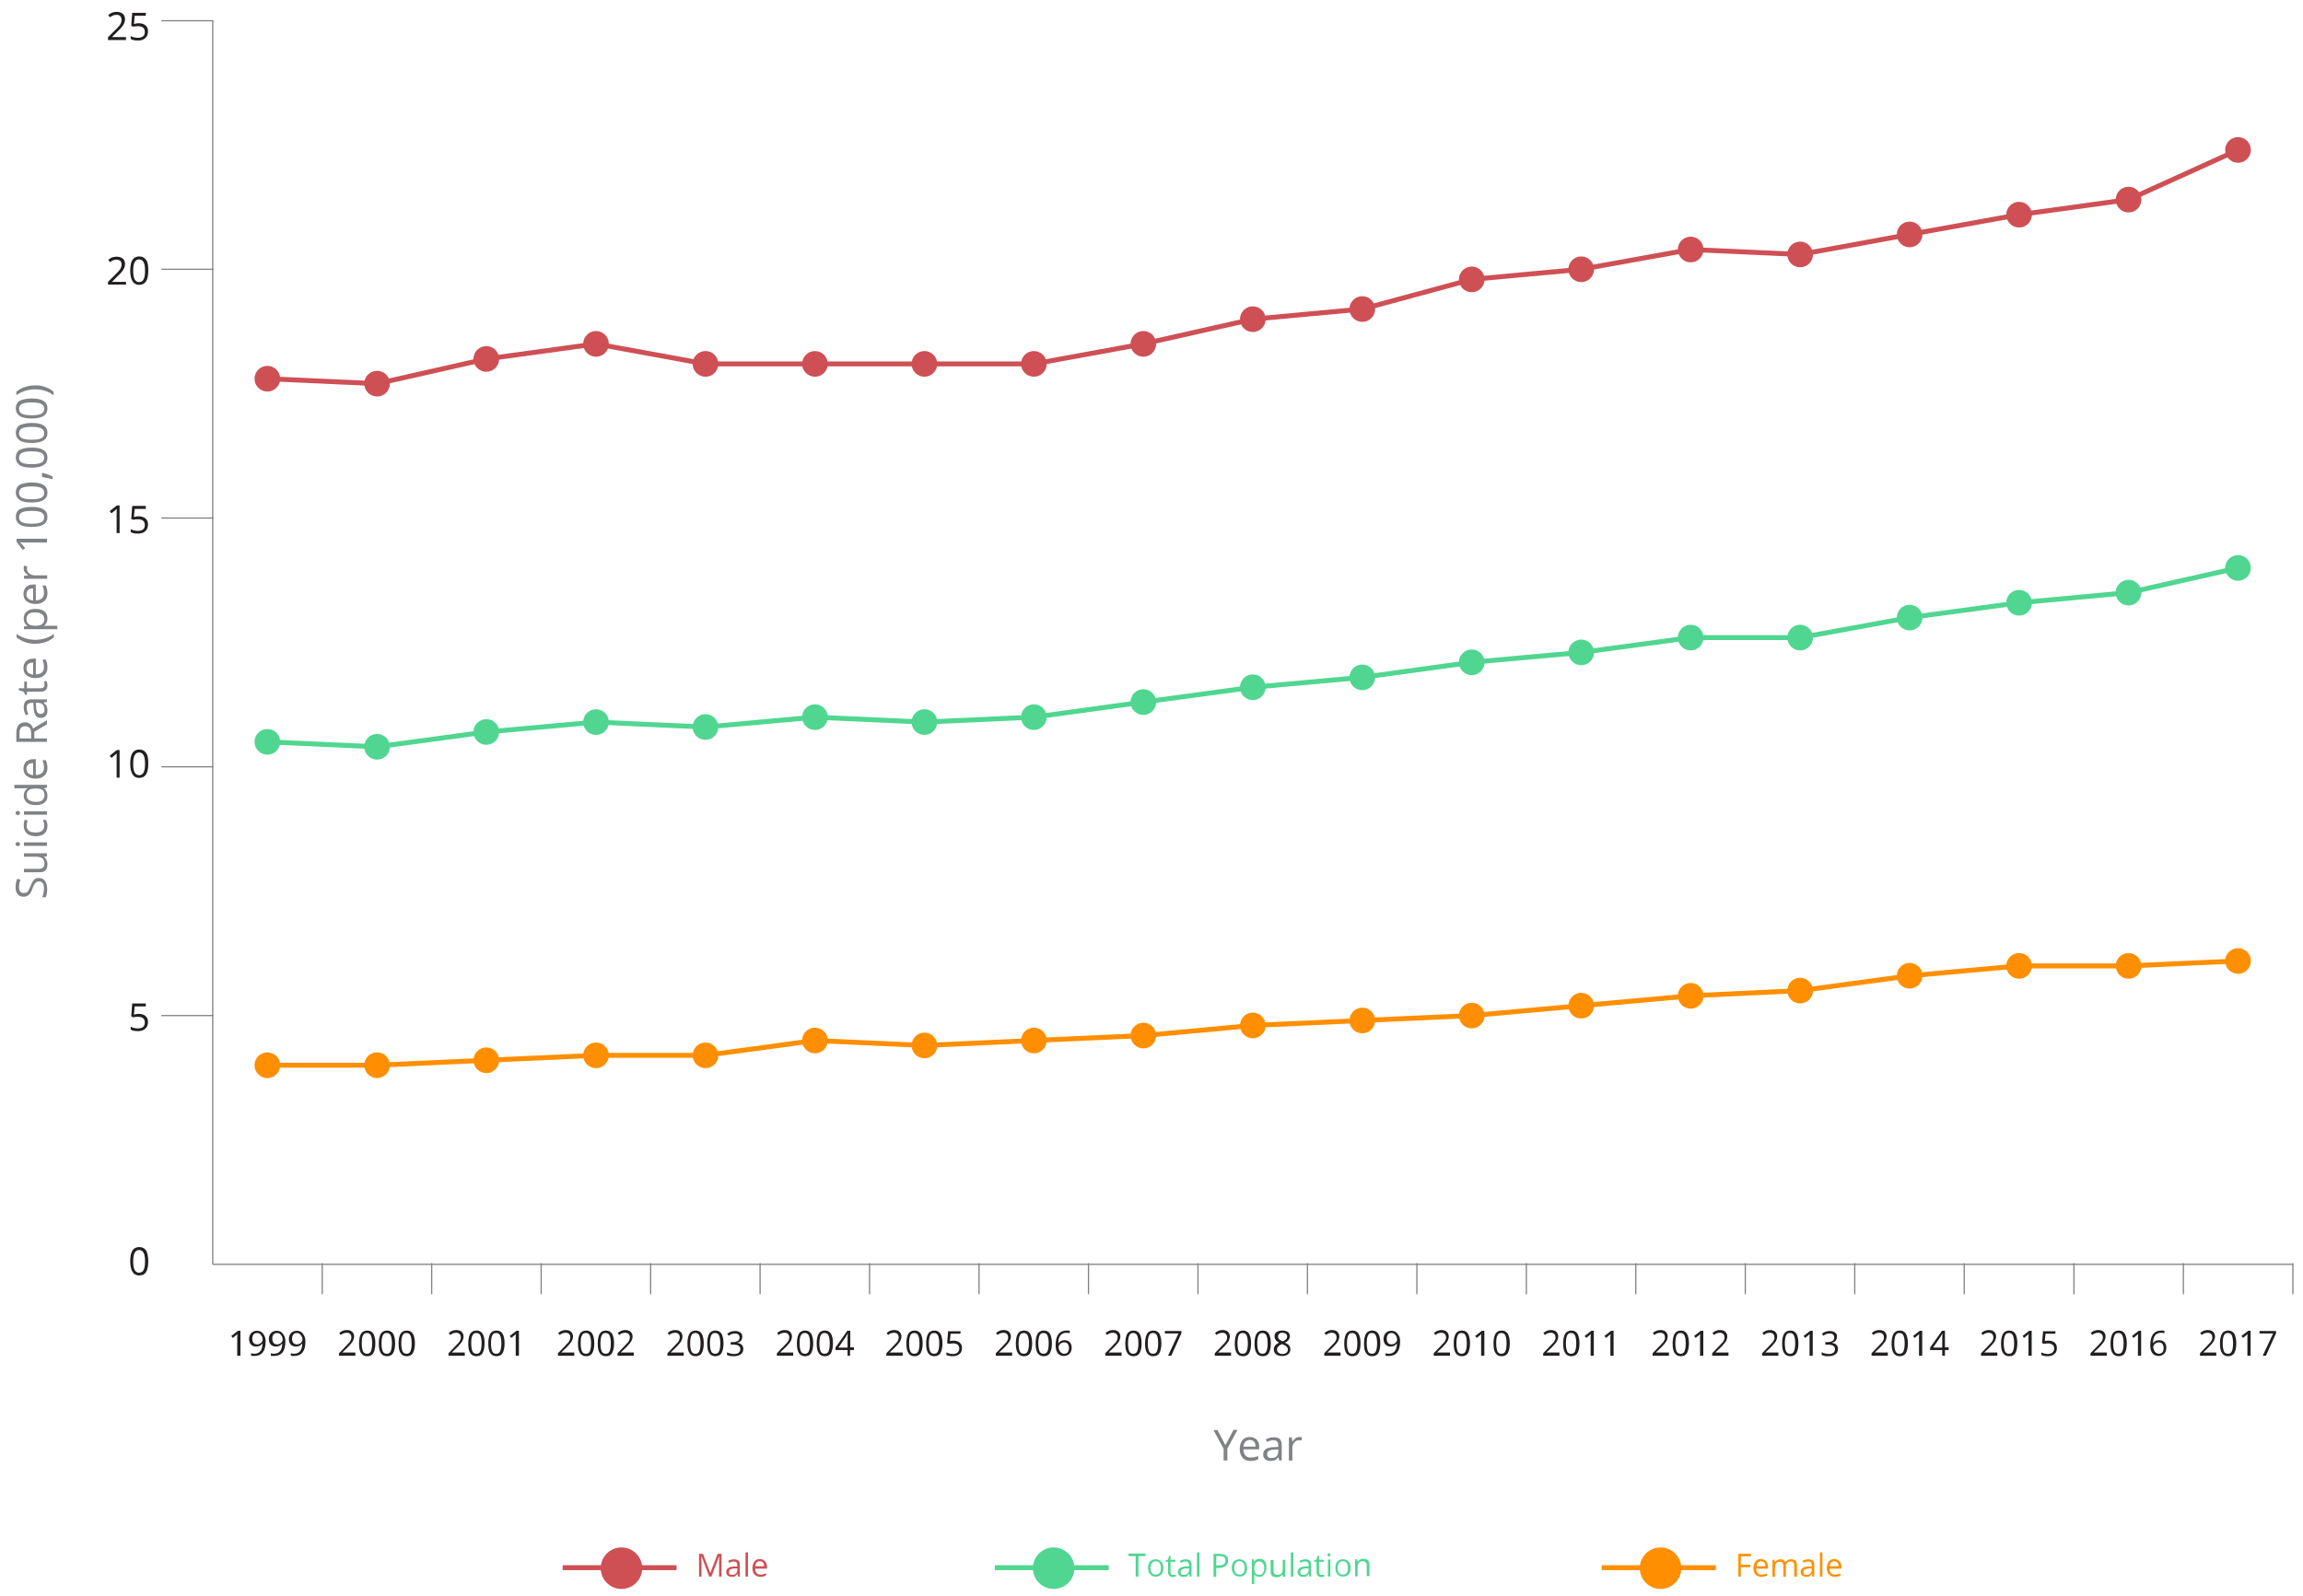 <?xml version="1.0" encoding="UTF-8"?> <!-- Generator: Adobe Illustrator 24.0.1, SVG Export Plug-In . SVG Version: 6.00 Build 0) --> <svg xmlns="http://www.w3.org/2000/svg" xmlns:xlink="http://www.w3.org/1999/xlink" id="Layer_1" x="0px" y="0px" viewBox="0 0 932 646" style="enable-background:new 0 0 932 646;" xml:space="preserve"> <style type="text/css"> .st0{fill:none;stroke:#808285;stroke-width:0.5;stroke-miterlimit:10;} .st1{enable-background:new ;} .st2{fill:#231F20;} .st3{fill:none;stroke:#FF8F00;stroke-width:2;stroke-linecap:round;stroke-miterlimit:10;} .st4{fill:none;stroke:#50D691;stroke-width:2;stroke-linecap:round;stroke-miterlimit:10;} .st5{fill:none;stroke:#CE5055;stroke-width:2;stroke-linecap:round;stroke-miterlimit:10;} .st6{fill:none;} .st7{fill:#FF8F00;} .st8{fill:#50D691;} .st9{fill:#CE5055;} .st10{fill:#808285;} .st11{fill:none;stroke:#CE5055;stroke-width:2;stroke-miterlimit:10;} .st12{fill:none;stroke:#FF8F00;stroke-width:2;stroke-miterlimit:10;} .st13{fill:none;stroke:#50D691;stroke-width:2;stroke-miterlimit:10;} </style> <title>2019_BHSB_BTN_suicide rates</title> <g> <line class="st0" x1="86.1" y1="511.8" x2="927.9" y2="511.8"></line> <line class="st0" x1="130.4" y1="523.9" x2="130.4" y2="511.3"></line> <line class="st0" x1="174.7" y1="523.9" x2="174.7" y2="511.3"></line> <line class="st0" x1="219" y1="523.9" x2="219" y2="511.3"></line> <line class="st0" x1="263.3" y1="523.9" x2="263.3" y2="511.3"></line> <line class="st0" x1="307.6" y1="523.9" x2="307.6" y2="511.3"></line> <line class="st0" x1="351.9" y1="523.9" x2="351.9" y2="511.3"></line> <line class="st0" x1="396.2" y1="523.9" x2="396.2" y2="511.3"></line> <line class="st0" x1="440.5" y1="523.9" x2="440.5" y2="511.3"></line> <line class="st0" x1="484.8" y1="523.9" x2="484.8" y2="511.3"></line> <line class="st0" x1="529.1" y1="523.9" x2="529.1" y2="511.3"></line> <line class="st0" x1="573.4" y1="523.9" x2="573.4" y2="511.3"></line> <line class="st0" x1="617.7" y1="523.9" x2="617.7" y2="511.3"></line> <line class="st0" x1="662" y1="523.9" x2="662" y2="511.3"></line> <line class="st0" x1="706.3" y1="523.9" x2="706.3" y2="511.3"></line> <line class="st0" x1="750.6" y1="523.9" x2="750.6" y2="511.3"></line> <line class="st0" x1="794.9" y1="523.9" x2="794.9" y2="511.3"></line> <line class="st0" x1="839.3" y1="523.9" x2="839.3" y2="511.3"></line> <line class="st0" x1="883.6" y1="523.9" x2="883.6" y2="511.3"></line> <line class="st0" x1="927.9" y1="523.9" x2="927.9" y2="511.3"></line> <g class="st1"> <path class="st2" d="M60,510.6c0,1.9-0.3,3.4-0.9,4.3c-0.6,1-1.5,1.4-2.8,1.4c-1.2,0-2.1-0.5-2.7-1.5c-0.6-1-0.9-2.4-0.9-4.3 c0-1.9,0.3-3.4,0.9-4.3c0.6-0.9,1.5-1.4,2.8-1.4c1.2,0,2.1,0.5,2.8,1.5C59.7,507.3,60,508.7,60,510.6z M53.9,510.6 c0,1.6,0.2,2.8,0.6,3.5c0.4,0.7,1,1.1,1.8,1.1c0.8,0,1.5-0.4,1.8-1.1c0.4-0.7,0.6-1.9,0.6-3.5s-0.2-2.8-0.6-3.5 c-0.4-0.7-1-1.1-1.8-1.1c-0.8,0-1.4,0.4-1.8,1.1C54.1,507.8,53.9,509,53.9,510.6z"></path> </g> <g class="st1"> <path class="st2" d="M56.1,410.4c1.2,0,2.1,0.3,2.8,0.9c0.7,0.6,1,1.4,1,2.4c0,1.2-0.4,2.1-1.1,2.7c-0.7,0.7-1.7,1-3,1 c-1.3,0-2.2-0.2-2.9-0.6v-1.2c0.4,0.2,0.8,0.4,1.3,0.5c0.5,0.1,1,0.2,1.6,0.2c0.9,0,1.6-0.2,2.1-0.6c0.5-0.4,0.7-1,0.7-1.8 c0-1.6-1-2.3-2.9-2.3c-0.5,0-1.1,0.1-1.9,0.2l-0.7-0.4l0.4-5.2h5.5v1.2h-4.5l-0.3,3.3C55,410.5,55.5,410.4,56.1,410.4z"></path> </g> <g class="st1"> <path class="st2" d="M48.4,314.8h-1.2v-7.9c0-0.7,0-1.3,0.1-1.9c-0.1,0.1-0.2,0.2-0.4,0.3c-0.1,0.1-0.7,0.6-1.8,1.5l-0.7-0.9 l2.9-2.3h1.1V314.8z"></path> <path class="st2" d="M60,309.2c0,1.9-0.3,3.4-0.9,4.3c-0.6,0.9-1.5,1.4-2.8,1.4c-1.2,0-2.1-0.5-2.7-1.5c-0.6-1-0.9-2.4-0.9-4.3 c0-1.9,0.3-3.4,0.9-4.3s1.5-1.4,2.8-1.4c1.2,0,2.1,0.5,2.8,1.5S60,307.4,60,309.2z M53.9,309.2c0,1.6,0.2,2.8,0.6,3.5 c0.4,0.7,1,1.1,1.8,1.1c0.8,0,1.5-0.4,1.8-1.1c0.4-0.7,0.6-1.9,0.6-3.5c0-1.6-0.2-2.8-0.6-3.5c-0.4-0.7-1-1.1-1.8-1.1 c-0.8,0-1.4,0.4-1.8,1.1C54.1,306.4,53.9,307.6,53.9,309.2z"></path> </g> <g class="st1"> <path class="st2" d="M48.4,215.8h-1.2v-7.9c0-0.7,0-1.3,0.1-1.9c-0.1,0.1-0.2,0.2-0.4,0.3c-0.1,0.1-0.7,0.6-1.8,1.5l-0.7-0.9 l2.9-2.3h1.1V215.8z"></path> <path class="st2" d="M56.1,209c1.2,0,2.1,0.3,2.8,0.9c0.7,0.6,1,1.4,1,2.4c0,1.2-0.4,2.1-1.1,2.7c-0.7,0.7-1.7,1-3,1 c-1.3,0-2.2-0.2-2.9-0.6v-1.2c0.4,0.2,0.8,0.4,1.3,0.5c0.5,0.1,1,0.2,1.6,0.2c0.9,0,1.6-0.2,2.1-0.6c0.5-0.4,0.7-1,0.7-1.8 c0-1.6-1-2.3-2.9-2.3c-0.5,0-1.1,0.1-1.9,0.2l-0.7-0.4l0.4-5.2h5.5v1.2h-4.5l-0.3,3.3C55,209.1,55.5,209,56.1,209z"></path> </g> <g class="st1"> <path class="st2" d="M51,115.2h-7.3v-1.1l2.9-2.9c0.9-0.9,1.5-1.5,1.8-1.9c0.3-0.4,0.5-0.8,0.6-1.1c0.1-0.4,0.2-0.8,0.2-1.2 c0-0.6-0.2-1.1-0.5-1.4c-0.4-0.3-0.9-0.5-1.5-0.5c-0.5,0-0.9,0.1-1.3,0.2c-0.4,0.2-0.9,0.4-1.4,0.8l-0.7-0.9 c1-0.9,2.1-1.3,3.4-1.3c1,0,1.9,0.3,2.5,0.8c0.6,0.5,0.9,1.3,0.9,2.2c0,0.7-0.2,1.4-0.6,2.1c-0.4,0.7-1.1,1.6-2.2,2.6l-2.4,2.4 v0.1H51V115.2z"></path> <path class="st2" d="M60,109.6c0,1.9-0.3,3.4-0.9,4.3c-0.6,0.9-1.5,1.4-2.8,1.4c-1.2,0-2.1-0.5-2.7-1.5c-0.6-1-0.9-2.4-0.9-4.3 c0-1.9,0.3-3.4,0.9-4.3s1.5-1.4,2.8-1.4c1.2,0,2.1,0.5,2.8,1.5S60,107.7,60,109.6z M53.9,109.6c0,1.6,0.2,2.8,0.6,3.5 c0.4,0.7,1,1.1,1.8,1.1c0.8,0,1.5-0.4,1.8-1.1c0.4-0.7,0.6-1.9,0.6-3.5c0-1.6-0.2-2.8-0.6-3.5c-0.4-0.7-1-1.1-1.8-1.1 c-0.8,0-1.4,0.4-1.8,1.1C54.1,106.8,53.9,108,53.9,109.6z"></path> </g> <g class="st1"> <path class="st2" d="M51,16.2h-7.3v-1.1l2.9-2.9c0.9-0.9,1.5-1.5,1.8-1.9c0.3-0.4,0.5-0.8,0.6-1.1c0.1-0.4,0.2-0.8,0.2-1.2 c0-0.6-0.2-1.1-0.5-1.4C48.4,6.2,47.9,6,47.2,6c-0.5,0-0.9,0.1-1.3,0.2C45.5,6.4,45,6.6,44.5,7l-0.7-0.9c1-0.9,2.1-1.3,3.4-1.3 c1,0,1.9,0.3,2.5,0.8c0.6,0.5,0.9,1.3,0.9,2.2c0,0.7-0.2,1.4-0.6,2.1c-0.4,0.7-1.1,1.6-2.2,2.6L45.3,15V15H51V16.2z"></path> <path class="st2" d="M56.1,9.4c1.2,0,2.1,0.3,2.8,0.9c0.7,0.6,1,1.4,1,2.4c0,1.2-0.4,2.1-1.1,2.7c-0.7,0.7-1.7,1-3,1 c-1.3,0-2.2-0.2-2.9-0.6v-1.2c0.4,0.2,0.8,0.4,1.3,0.5c0.5,0.1,1,0.2,1.6,0.2c0.9,0,1.6-0.2,2.1-0.6c0.5-0.4,0.7-1,0.7-1.8 c0-1.6-1-2.3-2.9-2.3c-0.5,0-1.1,0.1-1.9,0.2l-0.7-0.4l0.4-5.2h5.5v1.2h-4.5l-0.3,3.3C55,9.5,55.5,9.4,56.1,9.4z"></path> </g> <line class="st0" x1="86.1" y1="511.8" x2="86.1" y2="8.4"></line> <line class="st0" x1="65.3" y1="411.1" x2="86.3" y2="411.1"></line> <line class="st0" x1="65.3" y1="310.4" x2="86.3" y2="310.4"></line> <line class="st0" x1="65.3" y1="209.7" x2="86.3" y2="209.7"></line> <line class="st0" x1="65.3" y1="109" x2="86.3" y2="109"></line> <line class="st0" x1="65.3" y1="8.4" x2="86.3" y2="8.4"></line> <line class="st3" x1="152.6" y1="431.2" x2="108.2" y2="431.2"></line> <line class="st3" x1="196.8" y1="429.2" x2="152.6" y2="431.2"></line> <line class="st3" x1="241.2" y1="427.2" x2="196.8" y2="429.2"></line> <line class="st3" x1="285.5" y1="427.2" x2="241.2" y2="427.2"></line> <line class="st3" x1="329.8" y1="421.2" x2="285.5" y2="427.2"></line> <line class="st3" x1="374.1" y1="423.2" x2="329.8" y2="421.2"></line> <line class="st3" x1="418.4" y1="421.2" x2="374.1" y2="423.2"></line> <line class="st3" x1="462.7" y1="419.2" x2="418.4" y2="421.2"></line> <line class="st3" x1="507" y1="415.1" x2="462.7" y2="419.2"></line> <line class="st3" x1="551.3" y1="413.1" x2="507" y2="415.1"></line> <line class="st3" x1="595.6" y1="411.1" x2="551.3" y2="413.1"></line> <line class="st3" x1="639.9" y1="407.1" x2="595.6" y2="411.1"></line> <line class="st3" x1="684.2" y1="403.1" x2="639.9" y2="407.1"></line> <line class="st3" x1="728.5" y1="401" x2="684.2" y2="403.1"></line> <line class="st3" x1="772.8" y1="395" x2="728.5" y2="401"></line> <line class="st3" x1="817.1" y1="391" x2="772.8" y2="395"></line> <line class="st3" x1="861.4" y1="391" x2="817.1" y2="391"></line> <line class="st3" x1="905.7" y1="389" x2="861.4" y2="391"></line> <line class="st4" x1="152.6" y1="302.3" x2="108.2" y2="300.3"></line> <line class="st4" x1="196.8" y1="296.3" x2="152.6" y2="302.3"></line> <line class="st4" x1="241.2" y1="292.3" x2="196.8" y2="296.3"></line> <line class="st4" x1="285.5" y1="294.3" x2="241.2" y2="292.3"></line> <line class="st4" x1="329.8" y1="290.3" x2="285.5" y2="294.3"></line> <line class="st4" x1="374.1" y1="292.3" x2="329.8" y2="290.3"></line> <line class="st4" x1="418.4" y1="290.3" x2="374.1" y2="292.3"></line> <line class="st4" x1="462.7" y1="284.2" x2="418.4" y2="290.3"></line> <line class="st4" x1="507" y1="278.2" x2="462.7" y2="284.2"></line> <line class="st4" x1="551.3" y1="274.2" x2="507" y2="278.2"></line> <line class="st4" x1="595.6" y1="268.1" x2="551.3" y2="274.2"></line> <line class="st4" x1="639.9" y1="264.1" x2="595.6" y2="268.1"></line> <line class="st4" x1="684.2" y1="258.1" x2="639.9" y2="264.1"></line> <line class="st4" x1="728.5" y1="258.1" x2="684.2" y2="258.1"></line> <line class="st4" x1="772.8" y1="250" x2="728.5" y2="258.1"></line> <line class="st4" x1="817.1" y1="244" x2="772.8" y2="250"></line> <line class="st4" x1="861.4" y1="239.9" x2="817.1" y2="244"></line> <line class="st4" x1="905.7" y1="229.9" x2="861.4" y2="239.9"></line> <line class="st5" x1="152.6" y1="155.3" x2="108.2" y2="153.3"></line> <line class="st5" x1="196.8" y1="145.3" x2="152.6" y2="155.3"></line> <line class="st5" x1="241.2" y1="139.2" x2="196.8" y2="145.3"></line> <line class="st5" x1="285.5" y1="147.3" x2="241.2" y2="139.2"></line> <line class="st5" x1="329.8" y1="147.3" x2="285.5" y2="147.3"></line> <line class="st5" x1="374.1" y1="147.3" x2="329.8" y2="147.3"></line> <line class="st5" x1="418.4" y1="147.3" x2="374.1" y2="147.3"></line> <line class="st5" x1="462.7" y1="139.2" x2="418.4" y2="147.3"></line> <line class="st5" x1="507" y1="129.2" x2="462.7" y2="139.2"></line> <line class="st5" x1="551.3" y1="125.1" x2="507" y2="129.2"></line> <line class="st5" x1="595.6" y1="113.1" x2="551.3" y2="125.1"></line> <line class="st5" x1="639.9" y1="109" x2="595.6" y2="113.1"></line> <line class="st5" x1="684.2" y1="101" x2="639.9" y2="109"></line> <line class="st5" x1="728.5" y1="103" x2="684.2" y2="101"></line> <line class="st5" x1="772.8" y1="94.9" x2="728.5" y2="103"></line> <line class="st5" x1="817.1" y1="86.9" x2="772.8" y2="94.9"></line> <line class="st5" x1="861.4" y1="80.8" x2="817.1" y2="86.9"></line> <line class="st5" x1="905.7" y1="60.7" x2="861.4" y2="80.8"></line> <rect x="103" y="426" class="st6" width="10.4" height="10.4"></rect> <circle class="st7" cx="108.2" cy="431.2" r="5.2"></circle> <rect x="147.3" y="426" class="st6" width="10.4" height="10.4"></rect> <circle class="st7" cx="152.6" cy="431.2" r="5.2"></circle> <rect x="191.6" y="424" class="st6" width="10.4" height="10.4"></rect> <circle class="st7" cx="196.8" cy="429.2" r="5.2"></circle> <rect x="235.9" y="422" class="st6" width="10.4" height="10.4"></rect> <circle class="st7" cx="241.2" cy="427.2" r="5.2"></circle> <rect x="280.3" y="422" class="st6" width="10.4" height="10.4"></rect> <circle class="st7" cx="285.5" cy="427.2" r="5.2"></circle> <rect x="324.6" y="416" class="st6" width="10.4" height="10.4"></rect> <circle class="st7" cx="329.8" cy="421.2" r="5.2"></circle> <rect x="368.9" y="418" class="st6" width="10.4" height="10.4"></rect> <circle class="st7" cx="374.1" cy="423.2" r="5.2"></circle> <rect x="413.2" y="416" class="st6" width="10.4" height="10.4"></rect> <circle class="st7" cx="418.4" cy="421.2" r="5.2"></circle> <rect x="457.5" y="414" class="st6" width="10.4" height="10.4"></rect> <circle class="st7" cx="462.7" cy="419.2" r="5.2"></circle> <rect x="501.8" y="409.9" class="st6" width="10.4" height="10.4"></rect> <circle class="st7" cx="507" cy="415.1" r="5.2"></circle> <rect x="546.1" y="407.9" class="st6" width="10.4" height="10.4"></rect> <circle class="st7" cx="551.3" cy="413.1" r="5.2"></circle> <rect x="590.4" y="405.9" class="st6" width="10.4" height="10.4"></rect> <circle class="st7" cx="595.6" cy="411.1" r="5.2"></circle> <rect x="634.7" y="401.9" class="st6" width="10.4" height="10.4"></rect> <circle class="st7" cx="639.9" cy="407.1" r="5.2"></circle> <rect x="679" y="397.9" class="st6" width="10.4" height="10.4"></rect> <circle class="st7" cx="684.2" cy="403.1" r="5.2"></circle> <rect x="723.3" y="395.8" class="st6" width="10.4" height="10.4"></rect> <circle class="st7" cx="728.5" cy="401" r="5.2"></circle> <rect x="767.6" y="389.8" class="st6" width="10.4" height="10.4"></rect> <circle class="st7" cx="772.8" cy="395" r="5.2"></circle> <rect x="811.9" y="385.8" class="st6" width="10.4" height="10.4"></rect> <circle class="st7" cx="817.1" cy="391" r="5.2"></circle> <rect x="856.2" y="385.8" class="st6" width="10.4" height="10.4"></rect> <circle class="st7" cx="861.4" cy="391" r="5.2"></circle> <rect x="900.5" y="383.8" class="st6" width="10.4" height="10.4"></rect> <circle class="st7" cx="905.7" cy="389" r="5.2"></circle> <rect x="103" y="295.1" class="st6" width="10.4" height="10.4"></rect> <circle class="st8" cx="108.2" cy="300.3" r="5.2"></circle> <rect x="147.3" y="297.1" class="st6" width="10.4" height="10.4"></rect> <circle class="st8" cx="152.6" cy="302.3" r="5.2"></circle> <rect x="191.6" y="291.1" class="st6" width="10.4" height="10.4"></rect> <circle class="st8" cx="196.8" cy="296.3" r="5.2"></circle> <rect x="235.9" y="287.1" class="st6" width="10.4" height="10.4"></rect> <circle class="st8" cx="241.2" cy="292.3" r="5.2"></circle> <rect x="280.3" y="289.1" class="st6" width="10.4" height="10.4"></rect> <circle class="st8" cx="285.5" cy="294.3" r="5.2"></circle> <rect x="324.6" y="285.1" class="st6" width="10.4" height="10.4"></rect> <circle class="st8" cx="329.8" cy="290.3" r="5.2"></circle> <rect x="368.9" y="287.1" class="st6" width="10.4" height="10.4"></rect> <circle class="st8" cx="374.1" cy="292.3" r="5.2"></circle> <rect x="413.2" y="285.1" class="st6" width="10.4" height="10.4"></rect> <circle class="st8" cx="418.4" cy="290.3" r="5.2"></circle> <rect x="457.5" y="279" class="st6" width="10.4" height="10.4"></rect> <circle class="st8" cx="462.7" cy="284.2" r="5.2"></circle> <rect x="501.8" y="273" class="st6" width="10.4" height="10.4"></rect> <circle class="st8" cx="507" cy="278.2" r="5.2"></circle> <rect x="546.1" y="269" class="st6" width="10.4" height="10.4"></rect> <circle class="st8" cx="551.3" cy="274.2" r="5.2"></circle> <rect x="590.4" y="262.9" class="st6" width="10.4" height="10.4"></rect> <circle class="st8" cx="595.6" cy="268.1" r="5.2"></circle> <rect x="634.7" y="258.9" class="st6" width="10.4" height="10.4"></rect> <circle class="st8" cx="639.9" cy="264.1" r="5.2"></circle> <rect x="679" y="252.9" class="st6" width="10.4" height="10.4"></rect> <circle class="st8" cx="684.2" cy="258.1" r="5.2"></circle> <rect x="723.3" y="252.9" class="st6" width="10.4" height="10.4"></rect> <circle class="st8" cx="728.5" cy="258.1" r="5.2"></circle> <rect x="767.6" y="244.8" class="st6" width="10.4" height="10.4"></rect> <circle class="st8" cx="772.8" cy="250" r="5.2"></circle> <rect x="811.9" y="238.8" class="st6" width="10.4" height="10.4"></rect> <circle class="st8" cx="817.1" cy="244" r="5.2"></circle> <rect x="856.2" y="234.7" class="st6" width="10.4" height="10.4"></rect> <circle class="st8" cx="861.4" cy="239.9" r="5.2"></circle> <rect x="900.5" y="224.7" class="st6" width="10.4" height="10.4"></rect> <circle class="st8" cx="905.7" cy="229.9" r="5.2"></circle> <rect x="103" y="148.1" class="st6" width="10.4" height="10.4"></rect> <circle class="st9" cx="108.2" cy="153.3" r="5.2"></circle> <rect x="147.3" y="150.1" class="st6" width="10.4" height="10.4"></rect> <circle class="st9" cx="152.6" cy="155.3" r="5.2"></circle> <rect x="191.6" y="140.1" class="st6" width="10.4" height="10.4"></rect> <circle class="st9" cx="196.8" cy="145.3" r="5.2"></circle> <rect x="235.9" y="134" class="st6" width="10.4" height="10.4"></rect> <circle class="st9" cx="241.2" cy="139.2" r="5.2"></circle> <rect x="280.3" y="142.1" class="st6" width="10.4" height="10.4"></rect> <circle class="st9" cx="285.5" cy="147.3" r="5.2"></circle> <rect x="324.6" y="142.1" class="st6" width="10.4" height="10.4"></rect> <circle class="st9" cx="329.8" cy="147.3" r="5.2"></circle> <rect x="368.9" y="142.1" class="st6" width="10.4" height="10.4"></rect> <circle class="st9" cx="374.1" cy="147.3" r="5.2"></circle> <rect x="413.2" y="142.1" class="st6" width="10.4" height="10.4"></rect> <circle class="st9" cx="418.4" cy="147.3" r="5.2"></circle> <rect x="457.5" y="134" class="st6" width="10.4" height="10.4"></rect> <circle class="st9" cx="462.7" cy="139.2" r="5.2"></circle> <rect x="501.8" y="124" class="st6" width="10.4" height="10.4"></rect> <circle class="st9" cx="507" cy="129.2" r="5.2"></circle> <rect x="546.1" y="119.9" class="st6" width="10.4" height="10.4"></rect> <circle class="st9" cx="551.3" cy="125.1" r="5.2"></circle> <rect x="590.4" y="107.9" class="st6" width="10.4" height="10.4"></rect> <circle class="st9" cx="595.6" cy="113.1" r="5.2"></circle> <rect x="634.7" y="103.8" class="st6" width="10.4" height="10.4"></rect> <circle class="st9" cx="639.9" cy="109" r="5.2"></circle> <rect x="679" y="95.8" class="st6" width="10.4" height="10.4"></rect> <circle class="st9" cx="684.2" cy="101" r="5.2"></circle> <rect x="723.3" y="97.8" class="st6" width="10.4" height="10.4"></rect> <circle class="st9" cx="728.5" cy="103" r="5.2"></circle> <rect x="767.6" y="89.7" class="st6" width="10.4" height="10.4"></rect> <circle class="st9" cx="772.8" cy="94.9" r="5.2"></circle> <rect x="811.9" y="81.7" class="st6" width="10.4" height="10.4"></rect> <circle class="st9" cx="817.1" cy="86.9" r="5.2"></circle> <rect x="856.2" y="75.6" class="st6" width="10.4" height="10.4"></rect> <circle class="st9" cx="861.4" cy="80.8" r="5.2"></circle> <rect x="900.5" y="55.5" class="st6" width="10.4" height="10.4"></rect> <circle class="st9" cx="905.7" cy="60.7" r="5.2"></circle> <g class="st1"> <path class="st2" d="M896.9,548.8h-6.6v-1l2.6-2.7c0.8-0.8,1.3-1.4,1.6-1.7c0.3-0.3,0.4-0.7,0.6-1s0.2-0.7,0.2-1.1 c0-0.5-0.2-1-0.5-1.3c-0.3-0.3-0.8-0.5-1.4-0.5c-0.4,0-0.8,0.1-1.2,0.2c-0.4,0.1-0.8,0.4-1.2,0.7l-0.6-0.8c0.9-0.8,1.9-1.2,3-1.2 c0.9,0,1.7,0.2,2.2,0.7s0.8,1.1,0.8,1.9c0,0.6-0.2,1.3-0.5,1.9c-0.4,0.6-1,1.4-2,2.4l-2.2,2.1v0.1h5.2V548.8z"></path> <path class="st2" d="M905,543.8c0,1.7-0.3,3-0.8,3.9c-0.5,0.9-1.4,1.3-2.5,1.3c-1.1,0-1.9-0.4-2.5-1.3c-0.6-0.9-0.8-2.2-0.8-3.9 c0-1.7,0.3-3,0.8-3.9c0.5-0.8,1.4-1.3,2.5-1.3c1.1,0,1.9,0.4,2.5,1.3C904.7,540.8,905,542.1,905,543.8z M899.5,543.8 c0,1.5,0.2,2.5,0.5,3.2s0.9,1,1.6,1c0.8,0,1.3-0.3,1.6-1c0.3-0.7,0.5-1.7,0.5-3.2s-0.2-2.5-0.5-3.2c-0.3-0.7-0.9-1-1.6-1 c-0.8,0-1.3,0.3-1.6,1C899.7,541.2,899.5,542.3,899.5,543.8z"></path> <path class="st2" d="M910.6,548.8h-1.1v-7.1c0-0.6,0-1.2,0.1-1.7c-0.1,0.1-0.2,0.2-0.3,0.3s-0.7,0.6-1.6,1.3l-0.6-0.8l2.7-2.1h1 V548.8z"></path> <path class="st2" d="M915.7,548.8l4.2-9h-5.5v-1h6.7v0.9l-4.1,9.1H915.7z"></path> </g> <g class="st1"> <path class="st2" d="M852.6,548.8H846v-1l2.6-2.7c0.8-0.8,1.3-1.4,1.6-1.7c0.3-0.3,0.4-0.7,0.6-1s0.2-0.7,0.2-1.1 c0-0.5-0.2-1-0.5-1.3c-0.3-0.3-0.8-0.5-1.4-0.5c-0.4,0-0.8,0.1-1.2,0.2c-0.4,0.1-0.8,0.4-1.2,0.7l-0.6-0.8c0.9-0.8,1.9-1.2,3-1.2 c0.9,0,1.7,0.2,2.2,0.7s0.8,1.1,0.8,1.9c0,0.6-0.2,1.3-0.5,1.9c-0.4,0.6-1,1.4-2,2.4l-2.2,2.1v0.1h5.2V548.8z"></path> <path class="st2" d="M860.7,543.8c0,1.7-0.3,3-0.8,3.9c-0.5,0.9-1.4,1.3-2.5,1.3c-1.1,0-1.9-0.4-2.5-1.3c-0.6-0.9-0.8-2.2-0.8-3.9 c0-1.7,0.3-3,0.8-3.9c0.5-0.8,1.4-1.3,2.5-1.3c1.1,0,1.9,0.4,2.5,1.3C860.4,540.8,860.7,542.1,860.7,543.8z M855.2,543.8 c0,1.5,0.2,2.5,0.5,3.2s0.9,1,1.6,1c0.8,0,1.3-0.3,1.6-1c0.3-0.7,0.5-1.7,0.5-3.2s-0.2-2.5-0.5-3.2c-0.3-0.7-0.9-1-1.6-1 c-0.8,0-1.3,0.3-1.6,1C855.4,541.2,855.2,542.3,855.2,543.8z"></path> <path class="st2" d="M866.3,548.8h-1.1v-7.1c0-0.6,0-1.2,0.1-1.7c-0.1,0.1-0.2,0.2-0.3,0.3s-0.7,0.6-1.6,1.3l-0.6-0.8l2.7-2.1h1 V548.8z"></path> <path class="st2" d="M870.2,544.5c0-2,0.4-3.4,1.1-4.4c0.8-1,1.9-1.5,3.4-1.5c0.5,0,0.9,0,1.2,0.1v1c-0.4-0.1-0.8-0.2-1.2-0.2 c-1.1,0-1.9,0.3-2.5,1c-0.6,0.7-0.9,1.7-0.9,3.2h0.1c0.5-0.8,1.3-1.2,2.4-1.2c0.9,0,1.6,0.3,2.1,0.8c0.5,0.5,0.8,1.3,0.8,2.2 c0,1-0.3,1.9-0.9,2.5s-1.3,0.9-2.3,0.9c-1,0-1.9-0.4-2.5-1.2S870.2,545.9,870.2,544.5z M873.6,548c0.6,0,1.2-0.2,1.5-0.6 c0.4-0.4,0.5-1,0.5-1.8c0-0.7-0.2-1.2-0.5-1.6c-0.3-0.4-0.8-0.6-1.5-0.6c-0.4,0-0.8,0.1-1.1,0.3c-0.3,0.2-0.6,0.4-0.8,0.7 c-0.2,0.3-0.3,0.6-0.3,0.9c0,0.5,0.1,0.9,0.3,1.3c0.2,0.4,0.4,0.7,0.8,1S873.2,548,873.6,548z"></path> </g> <g class="st1"> <path class="st2" d="M808.3,548.8h-6.6v-1l2.6-2.7c0.8-0.8,1.3-1.4,1.6-1.7c0.3-0.3,0.4-0.7,0.6-1s0.2-0.7,0.2-1.1 c0-0.5-0.2-1-0.5-1.3c-0.3-0.3-0.8-0.5-1.4-0.5c-0.4,0-0.8,0.1-1.2,0.2c-0.4,0.1-0.8,0.4-1.2,0.7l-0.6-0.8c0.9-0.8,1.9-1.2,3-1.2 c0.9,0,1.7,0.2,2.2,0.7s0.8,1.1,0.8,1.9c0,0.6-0.2,1.3-0.5,1.9c-0.4,0.6-1,1.4-2,2.4l-2.2,2.1v0.1h5.2V548.8z"></path> <path class="st2" d="M816.4,543.8c0,1.7-0.3,3-0.8,3.9c-0.5,0.9-1.4,1.3-2.5,1.3c-1.1,0-1.9-0.4-2.5-1.3c-0.6-0.9-0.8-2.2-0.8-3.9 c0-1.7,0.3-3,0.8-3.9c0.5-0.8,1.4-1.3,2.5-1.3c1.1,0,1.9,0.4,2.5,1.3C816.1,540.8,816.4,542.1,816.4,543.8z M810.9,543.8 c0,1.5,0.2,2.5,0.5,3.2s0.9,1,1.6,1c0.8,0,1.3-0.3,1.6-1c0.3-0.7,0.5-1.7,0.5-3.2s-0.2-2.5-0.5-3.2c-0.3-0.7-0.9-1-1.6-1 c-0.8,0-1.3,0.3-1.6,1C811.1,541.2,810.9,542.3,810.9,543.8z"></path> <path class="st2" d="M822,548.8h-1.1v-7.1c0-0.6,0-1.2,0.1-1.7c-0.1,0.1-0.2,0.2-0.3,0.3s-0.7,0.6-1.6,1.3l-0.6-0.8l2.7-2.1h1 V548.8z"></path> <path class="st2" d="M829,542.7c1.1,0,1.9,0.3,2.5,0.8s0.9,1.2,0.9,2.2c0,1-0.3,1.9-1,2.4c-0.7,0.6-1.6,0.9-2.7,0.9 c-1.1,0-2-0.2-2.6-0.5v-1.1c0.3,0.2,0.7,0.4,1.2,0.5s0.9,0.2,1.4,0.2c0.8,0,1.4-0.2,1.9-0.6c0.4-0.4,0.7-0.9,0.7-1.6 c0-1.4-0.9-2.1-2.6-2.1c-0.4,0-1,0.1-1.7,0.2l-0.6-0.4l0.4-4.7h5v1h-4l-0.3,3C827.9,542.7,828.4,542.7,829,542.7z"></path> </g> <g class="st1"> <path class="st2" d="M764,548.8h-6.6v-1l2.6-2.7c0.8-0.8,1.3-1.4,1.6-1.7c0.3-0.3,0.4-0.7,0.6-1s0.2-0.7,0.2-1.1 c0-0.5-0.2-1-0.5-1.3c-0.3-0.3-0.8-0.5-1.4-0.5c-0.4,0-0.8,0.1-1.2,0.2c-0.4,0.1-0.8,0.4-1.2,0.7l-0.6-0.8c0.9-0.8,1.9-1.2,3-1.2 c0.9,0,1.7,0.2,2.2,0.7s0.8,1.1,0.8,1.9c0,0.6-0.2,1.3-0.5,1.9c-0.4,0.6-1,1.4-2,2.4l-2.2,2.1v0.1h5.2V548.8z"></path> <path class="st2" d="M772.1,543.8c0,1.7-0.3,3-0.8,3.9c-0.5,0.9-1.4,1.3-2.5,1.3c-1.1,0-1.9-0.4-2.5-1.3c-0.6-0.9-0.8-2.2-0.8-3.9 c0-1.7,0.3-3,0.8-3.9c0.5-0.8,1.4-1.3,2.5-1.3c1.1,0,1.9,0.4,2.5,1.3C771.8,540.8,772.1,542.1,772.1,543.8z M766.6,543.8 c0,1.5,0.2,2.5,0.5,3.2s0.9,1,1.6,1c0.8,0,1.3-0.3,1.6-1c0.3-0.7,0.5-1.7,0.5-3.2s-0.2-2.5-0.5-3.2c-0.3-0.7-0.9-1-1.6-1 c-0.8,0-1.3,0.3-1.6,1C766.8,541.2,766.6,542.3,766.6,543.8z"></path> <path class="st2" d="M777.7,548.8h-1.1v-7.1c0-0.6,0-1.2,0.1-1.7c-0.1,0.1-0.2,0.2-0.3,0.3s-0.7,0.6-1.6,1.3l-0.6-0.8l2.7-2.1h1 V548.8z"></path> <path class="st2" d="M788.6,546.5h-1.5v2.3H786v-2.3h-4.9v-1l4.8-6.8h1.2v6.7h1.5V546.5z M786,545.4v-3.3c0-0.7,0-1.4,0.1-2.2H786 c-0.2,0.4-0.4,0.8-0.6,1.1l-3.1,4.5H786z"></path> </g> <g class="st1"> <path class="st2" d="M719.7,548.8h-6.6v-1l2.6-2.7c0.8-0.8,1.3-1.4,1.6-1.7c0.3-0.3,0.4-0.7,0.6-1s0.2-0.7,0.2-1.1 c0-0.5-0.2-1-0.5-1.3c-0.3-0.3-0.8-0.5-1.4-0.5c-0.4,0-0.8,0.1-1.2,0.2c-0.4,0.1-0.8,0.4-1.2,0.7l-0.6-0.8c0.9-0.8,1.9-1.2,3-1.2 c0.9,0,1.7,0.2,2.2,0.7s0.8,1.1,0.8,1.9c0,0.6-0.2,1.3-0.5,1.9c-0.4,0.6-1,1.4-2,2.4l-2.2,2.1v0.1h5.2V548.8z"></path> <path class="st2" d="M727.8,543.8c0,1.7-0.3,3-0.8,3.9c-0.5,0.9-1.4,1.3-2.5,1.3c-1.1,0-1.9-0.4-2.5-1.3c-0.6-0.9-0.8-2.2-0.8-3.9 c0-1.7,0.3-3,0.8-3.9c0.5-0.8,1.4-1.3,2.5-1.3c1.1,0,1.9,0.4,2.5,1.3C727.5,540.8,727.8,542.1,727.8,543.8z M722.3,543.8 c0,1.5,0.2,2.5,0.5,3.2s0.9,1,1.6,1c0.8,0,1.3-0.3,1.6-1c0.3-0.7,0.5-1.7,0.5-3.2s-0.2-2.5-0.5-3.2c-0.3-0.7-0.9-1-1.6-1 c-0.8,0-1.3,0.3-1.6,1C722.5,541.2,722.3,542.3,722.3,543.8z"></path> <path class="st2" d="M733.4,548.8h-1.1v-7.1c0-0.6,0-1.2,0.1-1.7c-0.1,0.1-0.2,0.2-0.3,0.3s-0.7,0.6-1.6,1.3l-0.6-0.8l2.7-2.1h1 V548.8z"></path> <path class="st2" d="M743.4,541.1c0,0.6-0.2,1.2-0.5,1.6c-0.4,0.4-0.9,0.7-1.5,0.8v0.1c0.8,0.1,1.4,0.4,1.8,0.8 c0.4,0.4,0.6,1,0.6,1.6c0,1-0.3,1.7-1,2.2c-0.7,0.5-1.6,0.8-2.8,0.8c-0.5,0-1,0-1.5-0.1c-0.4-0.1-0.9-0.2-1.3-0.4v-1.1 c0.4,0.2,0.9,0.4,1.4,0.5c0.5,0.1,1,0.2,1.4,0.2c1.7,0,2.6-0.7,2.6-2c0-1.2-1-1.8-2.9-1.8h-1v-1h1c0.8,0,1.4-0.2,1.9-0.5 c0.5-0.3,0.7-0.8,0.7-1.4c0-0.5-0.2-0.9-0.5-1.2c-0.3-0.3-0.8-0.4-1.4-0.4c-0.4,0-0.9,0.1-1.2,0.2s-0.8,0.3-1.3,0.7l-0.6-0.8 c0.4-0.3,0.9-0.6,1.4-0.8c0.5-0.2,1.1-0.3,1.7-0.3c1,0,1.7,0.2,2.3,0.7C743.2,539.7,743.4,540.3,743.4,541.1z"></path> </g> <g class="st1"> <path class="st2" d="M675.4,548.8h-6.6v-1l2.6-2.7c0.8-0.8,1.3-1.4,1.6-1.7c0.3-0.3,0.4-0.7,0.6-1s0.2-0.7,0.2-1.1 c0-0.5-0.2-1-0.5-1.3c-0.3-0.3-0.8-0.5-1.4-0.5c-0.4,0-0.8,0.1-1.2,0.2c-0.4,0.1-0.8,0.4-1.2,0.7l-0.6-0.8c0.9-0.8,1.9-1.2,3-1.2 c0.9,0,1.7,0.2,2.2,0.7s0.8,1.1,0.8,1.9c0,0.6-0.2,1.3-0.5,1.9c-0.4,0.6-1,1.4-2,2.4l-2.2,2.1v0.1h5.2V548.8z"></path> <path class="st2" d="M683.5,543.8c0,1.7-0.3,3-0.8,3.9c-0.5,0.9-1.4,1.3-2.5,1.3c-1.1,0-1.9-0.4-2.5-1.3c-0.6-0.9-0.8-2.2-0.8-3.9 c0-1.7,0.3-3,0.8-3.9c0.5-0.8,1.4-1.3,2.5-1.3c1.1,0,1.9,0.4,2.5,1.3C683.2,540.8,683.5,542.1,683.5,543.8z M678,543.8 c0,1.5,0.2,2.5,0.5,3.2s0.9,1,1.6,1c0.8,0,1.3-0.3,1.6-1c0.3-0.7,0.5-1.7,0.5-3.2s-0.2-2.5-0.5-3.2c-0.3-0.7-0.9-1-1.6-1 c-0.8,0-1.3,0.3-1.6,1C678.2,541.2,678,542.3,678,543.8z"></path> <path class="st2" d="M689.1,548.8H688v-7.1c0-0.6,0-1.2,0.1-1.7c-0.1,0.1-0.2,0.2-0.3,0.3s-0.7,0.6-1.6,1.3l-0.6-0.8l2.7-2.1h1 V548.8z"></path> <path class="st2" d="M699.5,548.8h-6.6v-1l2.6-2.7c0.8-0.8,1.3-1.4,1.6-1.7c0.3-0.3,0.4-0.7,0.6-1s0.2-0.7,0.2-1.1 c0-0.5-0.2-1-0.5-1.3c-0.3-0.3-0.8-0.5-1.4-0.5c-0.4,0-0.8,0.1-1.2,0.2c-0.4,0.1-0.8,0.4-1.2,0.7l-0.6-0.8c0.9-0.8,1.9-1.2,3-1.2 c0.9,0,1.7,0.2,2.2,0.7s0.8,1.1,0.8,1.9c0,0.6-0.2,1.3-0.5,1.9c-0.4,0.6-1,1.4-2,2.4l-2.2,2.1v0.1h5.2V548.8z"></path> </g> <g class="st1"> <path class="st2" d="M631.1,548.8h-6.6v-1l2.6-2.7c0.8-0.8,1.3-1.4,1.6-1.7c0.3-0.3,0.4-0.7,0.6-1s0.2-0.7,0.2-1.1 c0-0.5-0.2-1-0.5-1.3c-0.3-0.3-0.8-0.5-1.4-0.5c-0.4,0-0.8,0.1-1.2,0.2c-0.4,0.1-0.8,0.4-1.2,0.7l-0.6-0.8c0.9-0.8,1.9-1.2,3-1.2 c0.9,0,1.7,0.2,2.2,0.7s0.8,1.1,0.8,1.9c0,0.6-0.2,1.3-0.5,1.9c-0.4,0.6-1,1.4-2,2.4l-2.2,2.1v0.1h5.2V548.8z"></path> <path class="st2" d="M639.2,543.8c0,1.7-0.3,3-0.8,3.9c-0.5,0.9-1.4,1.3-2.5,1.3c-1.1,0-1.9-0.4-2.5-1.3c-0.6-0.9-0.8-2.2-0.8-3.9 c0-1.7,0.3-3,0.8-3.9c0.5-0.8,1.4-1.3,2.5-1.3c1.1,0,1.9,0.4,2.5,1.3C638.9,540.8,639.2,542.1,639.2,543.8z M633.7,543.8 c0,1.5,0.2,2.5,0.5,3.2s0.9,1,1.6,1c0.8,0,1.3-0.3,1.6-1c0.3-0.7,0.5-1.7,0.5-3.2s-0.2-2.5-0.5-3.2c-0.3-0.7-0.9-1-1.6-1 c-0.8,0-1.3,0.3-1.6,1C633.9,541.2,633.7,542.3,633.7,543.8z"></path> <path class="st2" d="M644.8,548.8h-1.1v-7.1c0-0.6,0-1.2,0.1-1.7c-0.1,0.1-0.2,0.2-0.3,0.3s-0.7,0.6-1.6,1.3l-0.6-0.8l2.7-2.1h1 V548.8z"></path> <path class="st2" d="M652.8,548.8h-1.1v-7.1c0-0.6,0-1.2,0.1-1.7c-0.1,0.1-0.2,0.2-0.3,0.3s-0.7,0.6-1.6,1.3l-0.6-0.8l2.7-2.1h1 V548.8z"></path> </g> <g class="st1"> <path class="st2" d="M586.8,548.8h-6.6v-1l2.6-2.7c0.8-0.8,1.3-1.4,1.6-1.7c0.3-0.3,0.4-0.7,0.6-1s0.2-0.7,0.2-1.1 c0-0.5-0.2-1-0.5-1.3c-0.3-0.3-0.8-0.5-1.4-0.5c-0.4,0-0.8,0.1-1.2,0.2c-0.4,0.1-0.8,0.4-1.2,0.7l-0.6-0.8c0.9-0.8,1.9-1.2,3-1.2 c0.9,0,1.7,0.2,2.2,0.7s0.8,1.1,0.8,1.9c0,0.6-0.2,1.3-0.5,1.9c-0.4,0.6-1,1.4-2,2.4l-2.2,2.1v0.1h5.2V548.8z"></path> <path class="st2" d="M594.9,543.8c0,1.7-0.3,3-0.8,3.9c-0.5,0.9-1.4,1.3-2.5,1.3c-1.1,0-1.9-0.4-2.5-1.3c-0.6-0.9-0.8-2.2-0.8-3.9 c0-1.7,0.3-3,0.8-3.9c0.5-0.8,1.4-1.3,2.5-1.3c1.1,0,1.9,0.4,2.5,1.3C594.6,540.8,594.9,542.1,594.9,543.8z M589.4,543.8 c0,1.5,0.2,2.5,0.5,3.2s0.9,1,1.6,1c0.8,0,1.3-0.3,1.6-1c0.3-0.7,0.5-1.7,0.5-3.2s-0.2-2.5-0.5-3.2c-0.3-0.7-0.9-1-1.6-1 c-0.8,0-1.3,0.3-1.6,1C589.6,541.2,589.4,542.3,589.4,543.8z"></path> <path class="st2" d="M600.5,548.8h-1.1v-7.1c0-0.6,0-1.2,0.1-1.7c-0.1,0.1-0.2,0.2-0.3,0.3s-0.7,0.6-1.6,1.3l-0.6-0.8l2.7-2.1h1 V548.8z"></path> <path class="st2" d="M611,543.8c0,1.7-0.3,3-0.8,3.9c-0.5,0.9-1.4,1.3-2.5,1.3c-1.1,0-1.9-0.4-2.5-1.3c-0.6-0.9-0.8-2.2-0.8-3.9 c0-1.7,0.3-3,0.8-3.9c0.5-0.8,1.4-1.3,2.5-1.3c1.1,0,1.9,0.4,2.5,1.3C610.7,540.8,611,542.1,611,543.8z M605.5,543.8 c0,1.5,0.2,2.5,0.5,3.2s0.9,1,1.6,1c0.8,0,1.3-0.3,1.6-1c0.3-0.7,0.5-1.7,0.5-3.2s-0.2-2.5-0.5-3.2c-0.3-0.7-0.9-1-1.6-1 c-0.8,0-1.3,0.3-1.6,1C605.6,541.2,605.5,542.3,605.5,543.8z"></path> </g> <g class="st1"> <path class="st2" d="M542.5,548.8h-6.6v-1l2.6-2.7c0.8-0.8,1.3-1.4,1.6-1.7c0.3-0.3,0.4-0.7,0.6-1s0.2-0.7,0.2-1.1 c0-0.5-0.2-1-0.5-1.3c-0.3-0.3-0.8-0.5-1.4-0.5c-0.4,0-0.8,0.1-1.2,0.2c-0.4,0.1-0.8,0.4-1.2,0.7l-0.6-0.8c0.9-0.8,1.9-1.2,3-1.2 c0.9,0,1.7,0.2,2.2,0.7s0.8,1.1,0.8,1.9c0,0.6-0.2,1.3-0.5,1.9c-0.4,0.6-1,1.4-2,2.4l-2.2,2.1v0.1h5.2V548.8z"></path> <path class="st2" d="M550.6,543.8c0,1.7-0.3,3-0.8,3.9c-0.5,0.9-1.4,1.3-2.5,1.3c-1.1,0-1.9-0.4-2.5-1.3c-0.6-0.9-0.8-2.2-0.8-3.9 c0-1.7,0.3-3,0.8-3.9c0.5-0.8,1.4-1.3,2.5-1.3c1.1,0,1.9,0.4,2.5,1.3C550.3,540.8,550.6,542.1,550.6,543.8z M545.1,543.8 c0,1.5,0.2,2.5,0.5,3.2s0.9,1,1.6,1c0.8,0,1.3-0.3,1.6-1c0.3-0.7,0.5-1.7,0.5-3.2s-0.2-2.5-0.5-3.2c-0.3-0.7-0.9-1-1.6-1 c-0.8,0-1.3,0.3-1.6,1C545.3,541.2,545.1,542.3,545.1,543.8z"></path> <path class="st2" d="M558.6,543.8c0,1.7-0.3,3-0.8,3.9c-0.5,0.9-1.4,1.3-2.5,1.3c-1.1,0-1.9-0.4-2.5-1.3c-0.6-0.9-0.8-2.2-0.8-3.9 c0-1.7,0.3-3,0.8-3.9c0.5-0.8,1.4-1.3,2.5-1.3c1.1,0,1.9,0.4,2.5,1.3C558.3,540.8,558.6,542.1,558.6,543.8z M553.1,543.8 c0,1.5,0.2,2.5,0.5,3.2s0.9,1,1.6,1c0.8,0,1.3-0.3,1.6-1c0.3-0.7,0.5-1.7,0.5-3.2s-0.2-2.5-0.5-3.2c-0.3-0.7-0.9-1-1.6-1 c-0.8,0-1.3,0.3-1.6,1C553.3,541.2,553.1,542.3,553.1,543.8z"></path> <path class="st2" d="M566.6,543c0,3.9-1.5,5.9-4.6,5.9c-0.5,0-1,0-1.3-0.1v-1c0.4,0.1,0.8,0.2,1.2,0.2c1.1,0,1.9-0.3,2.5-1 c0.6-0.7,0.9-1.7,0.9-3.1h-0.1c-0.3,0.4-0.6,0.7-1,0.9c-0.4,0.2-0.9,0.3-1.4,0.3c-0.9,0-1.6-0.3-2.1-0.8c-0.5-0.5-0.8-1.3-0.8-2.2 c0-1,0.3-1.9,0.9-2.5s1.3-0.9,2.3-0.9c0.7,0,1.3,0.2,1.8,0.5c0.5,0.4,0.9,0.9,1.2,1.5C566.5,541.3,566.6,542.1,566.6,543z M563.2,539.6c-0.7,0-1.2,0.2-1.5,0.6s-0.5,1-0.5,1.8c0,0.7,0.2,1.2,0.5,1.6c0.3,0.4,0.8,0.6,1.5,0.6c0.4,0,0.8-0.1,1.1-0.3 c0.3-0.2,0.6-0.4,0.8-0.7c0.2-0.3,0.3-0.6,0.3-0.9c0-0.5-0.1-0.9-0.3-1.3s-0.4-0.7-0.8-1S563.6,539.6,563.2,539.6z"></path> </g> <g class="st1"> <path class="st2" d="M498.2,548.8h-6.6v-1l2.6-2.7c0.8-0.8,1.3-1.4,1.6-1.7c0.3-0.3,0.4-0.7,0.6-1s0.2-0.7,0.2-1.1 c0-0.5-0.2-1-0.5-1.3c-0.3-0.3-0.8-0.5-1.4-0.5c-0.4,0-0.8,0.1-1.2,0.2c-0.4,0.1-0.8,0.4-1.2,0.7l-0.6-0.8c0.9-0.8,1.9-1.2,3-1.2 c0.9,0,1.7,0.2,2.2,0.7s0.8,1.1,0.8,1.9c0,0.6-0.2,1.3-0.5,1.9c-0.4,0.6-1,1.4-2,2.4l-2.2,2.1v0.1h5.2V548.8z"></path> <path class="st2" d="M506.3,543.8c0,1.7-0.3,3-0.8,3.9c-0.5,0.9-1.4,1.3-2.5,1.3c-1.1,0-1.9-0.4-2.5-1.3c-0.6-0.9-0.8-2.2-0.8-3.9 c0-1.7,0.3-3,0.8-3.9c0.5-0.8,1.4-1.3,2.5-1.3c1.1,0,1.9,0.4,2.5,1.3C506,540.8,506.3,542.1,506.3,543.8z M500.8,543.8 c0,1.5,0.2,2.5,0.5,3.2s0.9,1,1.6,1c0.8,0,1.3-0.3,1.6-1c0.3-0.7,0.5-1.7,0.5-3.2s-0.2-2.5-0.5-3.2c-0.3-0.7-0.9-1-1.6-1 c-0.8,0-1.3,0.3-1.6,1C501,541.2,500.8,542.3,500.8,543.8z"></path> <path class="st2" d="M514.3,543.8c0,1.7-0.3,3-0.8,3.9c-0.5,0.9-1.4,1.3-2.5,1.3c-1.1,0-1.9-0.4-2.5-1.3c-0.6-0.9-0.8-2.2-0.8-3.9 c0-1.7,0.3-3,0.8-3.9c0.5-0.8,1.4-1.3,2.5-1.3c1.1,0,1.9,0.4,2.5,1.3C514,540.8,514.3,542.1,514.3,543.8z M508.8,543.8 c0,1.5,0.2,2.5,0.5,3.2s0.9,1,1.6,1c0.8,0,1.3-0.3,1.6-1c0.3-0.7,0.5-1.7,0.5-3.2s-0.2-2.5-0.5-3.2c-0.3-0.7-0.9-1-1.6-1 c-0.8,0-1.3,0.3-1.6,1C509,541.2,508.8,542.3,508.8,543.8z"></path> <path class="st2" d="M519,538.6c0.9,0,1.6,0.2,2.2,0.6c0.5,0.4,0.8,1,0.8,1.8c0,0.5-0.2,0.9-0.5,1.4c-0.3,0.4-0.8,0.8-1.5,1.1 c0.8,0.4,1.4,0.8,1.7,1.2c0.3,0.4,0.5,0.9,0.5,1.5c0,0.8-0.3,1.5-0.9,2c-0.6,0.5-1.4,0.7-2.4,0.7c-1.1,0-1.9-0.2-2.5-0.7 s-0.9-1.1-0.9-2c0-1.1,0.7-2,2.1-2.7c-0.6-0.4-1.1-0.7-1.4-1.2c-0.3-0.4-0.4-0.9-0.4-1.4c0-0.7,0.3-1.3,0.8-1.7 C517.4,538.8,518.1,538.6,519,538.6z M516.8,546.3c0,0.5,0.2,1,0.6,1.3c0.4,0.3,0.9,0.5,1.6,0.5c0.7,0,1.2-0.2,1.6-0.5 c0.4-0.3,0.6-0.8,0.6-1.3c0-0.4-0.2-0.8-0.5-1.2c-0.4-0.3-1-0.7-1.9-1c-0.7,0.3-1.2,0.6-1.5,1C517,545.3,516.8,545.8,516.8,546.3z M519,539.5c-0.6,0-1,0.1-1.3,0.4s-0.5,0.6-0.5,1.1c0,0.4,0.1,0.8,0.4,1.1c0.3,0.3,0.8,0.6,1.5,0.9c0.7-0.3,1.1-0.6,1.4-0.9 c0.3-0.3,0.4-0.7,0.4-1.1c0-0.5-0.2-0.8-0.5-1.1C520,539.7,519.6,539.5,519,539.5z"></path> </g> <g class="st1"> <path class="st2" d="M453.9,548.8h-6.6v-1l2.6-2.7c0.8-0.8,1.3-1.4,1.6-1.7c0.3-0.3,0.4-0.7,0.6-1c0.1-0.3,0.2-0.7,0.2-1.1 c0-0.5-0.2-1-0.5-1.3c-0.3-0.3-0.8-0.5-1.4-0.5c-0.4,0-0.8,0.1-1.2,0.2c-0.4,0.1-0.8,0.4-1.2,0.7l-0.6-0.8c0.9-0.8,1.9-1.2,3-1.2 c0.9,0,1.7,0.2,2.2,0.7c0.5,0.5,0.8,1.1,0.8,1.9c0,0.6-0.2,1.3-0.5,1.9c-0.4,0.6-1,1.4-2,2.4l-2.2,2.1v0.1h5.2V548.8z"></path> <path class="st2" d="M462,543.8c0,1.7-0.3,3-0.8,3.9c-0.5,0.9-1.4,1.3-2.5,1.3c-1.1,0-1.9-0.4-2.5-1.3c-0.6-0.9-0.8-2.2-0.8-3.9 c0-1.7,0.3-3,0.8-3.9c0.5-0.8,1.4-1.3,2.5-1.3c1.1,0,1.9,0.4,2.5,1.3C461.7,540.8,462,542.1,462,543.8z M456.5,543.8 c0,1.5,0.2,2.5,0.5,3.2c0.3,0.7,0.9,1,1.6,1c0.8,0,1.3-0.3,1.6-1c0.3-0.7,0.5-1.7,0.5-3.2s-0.2-2.5-0.5-3.2c-0.3-0.7-0.9-1-1.6-1 c-0.8,0-1.3,0.3-1.6,1C456.7,541.2,456.5,542.3,456.5,543.8z"></path> <path class="st2" d="M470,543.8c0,1.7-0.3,3-0.8,3.9c-0.5,0.9-1.4,1.3-2.5,1.3c-1.1,0-1.9-0.4-2.5-1.3c-0.6-0.9-0.8-2.2-0.8-3.9 c0-1.7,0.3-3,0.8-3.9c0.5-0.8,1.4-1.3,2.5-1.3c1.1,0,1.9,0.4,2.5,1.3C469.7,540.8,470,542.1,470,543.8z M464.5,543.8 c0,1.5,0.2,2.5,0.5,3.2c0.3,0.7,0.9,1,1.6,1c0.8,0,1.3-0.3,1.6-1c0.3-0.7,0.5-1.7,0.5-3.2s-0.2-2.5-0.5-3.2c-0.3-0.7-0.9-1-1.6-1 c-0.8,0-1.3,0.3-1.6,1C464.7,541.2,464.5,542.3,464.5,543.8z"></path> <path class="st2" d="M472.7,548.8l4.2-9h-5.5v-1h6.7v0.9l-4.1,9.1H472.7z"></path> </g> <g class="st1"> <path class="st2" d="M409.6,548.8H403v-1l2.6-2.7c0.8-0.8,1.3-1.4,1.6-1.7c0.3-0.3,0.4-0.7,0.6-1c0.1-0.3,0.2-0.7,0.2-1.1 c0-0.5-0.2-1-0.5-1.3c-0.3-0.3-0.8-0.5-1.4-0.5c-0.4,0-0.8,0.1-1.2,0.2c-0.4,0.1-0.8,0.4-1.2,0.7l-0.6-0.8c0.9-0.8,1.9-1.2,3-1.2 c0.9,0,1.7,0.2,2.2,0.7c0.5,0.5,0.8,1.1,0.8,1.9c0,0.6-0.2,1.3-0.5,1.9c-0.4,0.6-1,1.4-2,2.4l-2.2,2.1v0.1h5.2V548.8z"></path> <path class="st2" d="M417.7,543.8c0,1.7-0.3,3-0.8,3.9c-0.5,0.9-1.4,1.3-2.5,1.3c-1.1,0-1.9-0.4-2.5-1.3c-0.6-0.9-0.8-2.2-0.8-3.9 c0-1.7,0.3-3,0.8-3.9c0.5-0.8,1.4-1.3,2.5-1.3c1.1,0,1.9,0.4,2.5,1.3C417.4,540.8,417.7,542.1,417.7,543.8z M412.2,543.8 c0,1.5,0.2,2.5,0.5,3.2c0.3,0.7,0.9,1,1.6,1c0.8,0,1.3-0.3,1.6-1c0.3-0.7,0.5-1.7,0.5-3.2s-0.2-2.5-0.5-3.2c-0.3-0.7-0.9-1-1.6-1 c-0.8,0-1.3,0.3-1.6,1C412.4,541.2,412.2,542.3,412.2,543.8z"></path> <path class="st2" d="M425.7,543.8c0,1.7-0.3,3-0.8,3.9c-0.5,0.9-1.4,1.3-2.5,1.3c-1.1,0-1.9-0.4-2.5-1.3c-0.6-0.9-0.8-2.2-0.8-3.9 c0-1.7,0.3-3,0.8-3.9c0.5-0.8,1.4-1.3,2.5-1.3c1.1,0,1.9,0.4,2.5,1.3C425.4,540.8,425.7,542.1,425.7,543.8z M420.2,543.8 c0,1.5,0.2,2.5,0.5,3.2c0.3,0.7,0.9,1,1.6,1c0.8,0,1.3-0.3,1.6-1c0.3-0.7,0.5-1.7,0.5-3.2s-0.2-2.5-0.5-3.2c-0.3-0.7-0.9-1-1.6-1 c-0.8,0-1.3,0.3-1.6,1C420.4,541.2,420.2,542.3,420.2,543.8z"></path> <path class="st2" d="M427.2,544.5c0-2,0.4-3.4,1.1-4.4c0.8-1,1.9-1.5,3.4-1.5c0.5,0,0.9,0,1.2,0.1v1c-0.4-0.1-0.8-0.2-1.2-0.2 c-1.1,0-1.9,0.3-2.5,1s-0.9,1.7-0.9,3.2h0.1c0.5-0.8,1.3-1.2,2.4-1.2c0.9,0,1.6,0.3,2.1,0.8c0.5,0.5,0.8,1.3,0.8,2.2 c0,1-0.3,1.9-0.9,2.5c-0.6,0.6-1.3,0.9-2.3,0.9c-1,0-1.9-0.4-2.5-1.2C427.5,547,427.2,545.9,427.2,544.5z M430.6,548 c0.6,0,1.2-0.2,1.5-0.6s0.5-1,0.5-1.8c0-0.7-0.2-1.2-0.5-1.6c-0.3-0.4-0.8-0.6-1.5-0.6c-0.4,0-0.8,0.1-1.1,0.3 c-0.3,0.2-0.6,0.4-0.8,0.7c-0.2,0.3-0.3,0.6-0.3,0.9c0,0.5,0.1,0.9,0.3,1.3c0.2,0.4,0.4,0.7,0.8,1 C429.8,547.8,430.1,548,430.6,548z"></path> </g> <g class="st1"> <path class="st2" d="M365.3,548.8h-6.6v-1l2.6-2.7c0.8-0.8,1.3-1.4,1.6-1.7c0.3-0.3,0.4-0.7,0.6-1c0.1-0.3,0.2-0.7,0.2-1.1 c0-0.5-0.2-1-0.5-1.3c-0.3-0.3-0.8-0.5-1.4-0.5c-0.4,0-0.8,0.1-1.2,0.2c-0.4,0.1-0.8,0.4-1.2,0.7l-0.6-0.8c0.9-0.8,1.9-1.2,3-1.2 c0.9,0,1.7,0.2,2.2,0.7c0.5,0.5,0.8,1.1,0.8,1.9c0,0.6-0.2,1.3-0.5,1.9c-0.4,0.6-1,1.4-2,2.4l-2.2,2.1v0.1h5.2V548.8z"></path> <path class="st2" d="M373.4,543.8c0,1.7-0.3,3-0.8,3.9c-0.5,0.9-1.4,1.3-2.5,1.3c-1.1,0-1.9-0.4-2.5-1.3c-0.6-0.9-0.8-2.2-0.8-3.9 c0-1.7,0.3-3,0.8-3.9c0.5-0.8,1.4-1.3,2.5-1.3c1.1,0,1.9,0.4,2.5,1.3C373.1,540.8,373.4,542.1,373.4,543.8z M367.9,543.8 c0,1.5,0.2,2.5,0.5,3.2c0.3,0.7,0.9,1,1.6,1c0.8,0,1.3-0.3,1.6-1c0.3-0.7,0.5-1.7,0.5-3.2s-0.2-2.5-0.5-3.2c-0.3-0.7-0.9-1-1.6-1 c-0.8,0-1.3,0.3-1.6,1C368.1,541.2,367.9,542.3,367.9,543.8z"></path> <path class="st2" d="M381.4,543.8c0,1.7-0.3,3-0.8,3.9c-0.5,0.9-1.4,1.3-2.5,1.3c-1.1,0-1.9-0.4-2.5-1.3c-0.6-0.9-0.8-2.2-0.8-3.9 c0-1.7,0.3-3,0.8-3.9c0.5-0.8,1.4-1.3,2.5-1.3c1.1,0,1.9,0.4,2.5,1.3C381.1,540.8,381.4,542.1,381.4,543.8z M375.9,543.8 c0,1.5,0.2,2.5,0.5,3.2c0.3,0.7,0.9,1,1.6,1c0.8,0,1.3-0.3,1.6-1c0.3-0.7,0.5-1.7,0.5-3.2s-0.2-2.5-0.5-3.2c-0.3-0.7-0.9-1-1.6-1 c-0.8,0-1.3,0.3-1.6,1C376.1,541.2,375.9,542.3,375.9,543.8z"></path> <path class="st2" d="M385.9,542.7c1.1,0,1.9,0.3,2.5,0.8s0.9,1.2,0.9,2.2c0,1-0.3,1.9-1,2.4c-0.7,0.6-1.6,0.9-2.7,0.9 c-1.1,0-2-0.2-2.6-0.5v-1.1c0.3,0.2,0.7,0.4,1.2,0.5s0.9,0.2,1.4,0.2c0.8,0,1.4-0.2,1.9-0.6c0.4-0.4,0.7-0.9,0.7-1.6 c0-1.4-0.9-2.1-2.6-2.1c-0.4,0-1,0.1-1.7,0.2l-0.6-0.4l0.4-4.7h5v1h-4l-0.3,3C384.9,542.7,385.4,542.7,385.9,542.7z"></path> </g> <g class="st1"> <path class="st2" d="M321,548.8h-6.6v-1l2.6-2.7c0.8-0.8,1.3-1.4,1.6-1.7c0.3-0.3,0.4-0.7,0.6-1c0.1-0.3,0.2-0.7,0.2-1.1 c0-0.5-0.2-1-0.5-1.3c-0.3-0.3-0.8-0.5-1.4-0.5c-0.4,0-0.8,0.1-1.2,0.2c-0.4,0.1-0.8,0.4-1.2,0.7l-0.6-0.8c0.9-0.8,1.9-1.2,3-1.2 c0.9,0,1.7,0.2,2.2,0.7c0.5,0.5,0.8,1.1,0.8,1.9c0,0.6-0.2,1.3-0.5,1.9c-0.4,0.6-1,1.4-2,2.4l-2.2,2.1v0.1h5.2V548.8z"></path> <path class="st2" d="M329.1,543.8c0,1.7-0.3,3-0.8,3.9c-0.5,0.9-1.4,1.3-2.5,1.3c-1.1,0-1.9-0.4-2.5-1.3c-0.6-0.9-0.8-2.2-0.8-3.9 c0-1.7,0.3-3,0.8-3.9c0.5-0.8,1.4-1.3,2.5-1.3c1.1,0,1.9,0.4,2.5,1.3C328.8,540.8,329.1,542.1,329.1,543.8z M323.6,543.8 c0,1.5,0.2,2.5,0.5,3.2c0.3,0.7,0.9,1,1.6,1c0.8,0,1.3-0.3,1.6-1c0.3-0.7,0.5-1.7,0.5-3.2s-0.2-2.5-0.5-3.2c-0.3-0.7-0.9-1-1.6-1 c-0.8,0-1.3,0.3-1.6,1C323.7,541.2,323.6,542.3,323.6,543.8z"></path> <path class="st2" d="M337.1,543.8c0,1.7-0.3,3-0.8,3.9c-0.5,0.9-1.4,1.3-2.5,1.3c-1.1,0-1.9-0.4-2.5-1.3c-0.6-0.9-0.8-2.2-0.8-3.9 c0-1.7,0.3-3,0.8-3.9c0.5-0.8,1.4-1.3,2.5-1.3c1.1,0,1.9,0.4,2.5,1.3C336.8,540.8,337.1,542.1,337.1,543.8z M331.6,543.8 c0,1.5,0.2,2.5,0.5,3.2c0.3,0.7,0.9,1,1.6,1c0.8,0,1.3-0.3,1.6-1c0.3-0.7,0.5-1.7,0.5-3.2s-0.2-2.5-0.5-3.2c-0.3-0.7-0.9-1-1.6-1 c-0.8,0-1.3,0.3-1.6,1C331.8,541.2,331.6,542.3,331.6,543.8z"></path> <path class="st2" d="M345.5,546.5H344v2.3H343v-2.3h-4.9v-1l4.8-6.8h1.2v6.7h1.5V546.5z M343,545.4v-3.3c0-0.7,0-1.4,0.1-2.2H343 c-0.2,0.4-0.4,0.8-0.6,1.1l-3.1,4.5H343z"></path> </g> <g class="st1"> <path class="st2" d="M276.7,548.8h-6.6v-1l2.6-2.7c0.8-0.8,1.3-1.4,1.6-1.7c0.3-0.3,0.4-0.7,0.6-1c0.1-0.3,0.2-0.7,0.2-1.1 c0-0.5-0.2-1-0.5-1.3c-0.3-0.3-0.8-0.5-1.4-0.5c-0.4,0-0.8,0.1-1.2,0.2c-0.4,0.1-0.8,0.4-1.2,0.7l-0.6-0.8c0.9-0.8,1.9-1.2,3-1.2 c0.9,0,1.7,0.2,2.2,0.7c0.5,0.5,0.8,1.1,0.8,1.9c0,0.6-0.2,1.3-0.5,1.9c-0.4,0.6-1,1.4-2,2.4l-2.2,2.1v0.1h5.2V548.8z"></path> <path class="st2" d="M284.8,543.8c0,1.7-0.3,3-0.8,3.9c-0.5,0.9-1.4,1.3-2.5,1.3c-1.1,0-1.9-0.4-2.5-1.3c-0.6-0.9-0.8-2.2-0.8-3.9 c0-1.7,0.3-3,0.8-3.9c0.5-0.8,1.4-1.3,2.5-1.3c1.1,0,1.9,0.4,2.5,1.3C284.5,540.8,284.8,542.1,284.8,543.8z M279.3,543.8 c0,1.5,0.2,2.5,0.5,3.2c0.3,0.7,0.9,1,1.6,1c0.8,0,1.3-0.3,1.6-1c0.3-0.7,0.5-1.7,0.5-3.2s-0.2-2.5-0.5-3.2c-0.3-0.7-0.9-1-1.6-1 c-0.8,0-1.3,0.3-1.6,1C279.5,541.2,279.3,542.3,279.3,543.8z"></path> <path class="st2" d="M292.8,543.8c0,1.7-0.3,3-0.8,3.9c-0.5,0.9-1.4,1.3-2.5,1.3c-1.1,0-1.9-0.4-2.5-1.3c-0.6-0.9-0.8-2.2-0.8-3.9 c0-1.7,0.3-3,0.8-3.9c0.5-0.8,1.4-1.3,2.5-1.3c1.1,0,1.9,0.4,2.5,1.3C292.5,540.8,292.8,542.1,292.8,543.8z M287.3,543.8 c0,1.5,0.2,2.5,0.5,3.2c0.3,0.7,0.9,1,1.6,1c0.8,0,1.3-0.3,1.6-1c0.3-0.7,0.5-1.7,0.5-3.2s-0.2-2.5-0.5-3.2c-0.3-0.7-0.9-1-1.6-1 c-0.8,0-1.3,0.3-1.6,1C287.5,541.2,287.3,542.3,287.3,543.8z"></path> <path class="st2" d="M300.4,541.1c0,0.6-0.2,1.2-0.5,1.6c-0.4,0.4-0.9,0.7-1.5,0.8v0.1c0.8,0.1,1.4,0.4,1.8,0.8 c0.4,0.4,0.6,1,0.6,1.6c0,1-0.3,1.7-1,2.2c-0.7,0.5-1.6,0.8-2.8,0.8c-0.5,0-1,0-1.5-0.1c-0.4-0.1-0.9-0.2-1.3-0.4v-1.1 c0.4,0.2,0.9,0.4,1.4,0.5c0.5,0.1,1,0.2,1.4,0.2c1.7,0,2.6-0.7,2.6-2c0-1.2-1-1.8-2.9-1.8h-1v-1h1c0.8,0,1.4-0.2,1.9-0.5 c0.5-0.3,0.7-0.8,0.7-1.4c0-0.5-0.2-0.9-0.5-1.2c-0.3-0.3-0.8-0.4-1.4-0.4c-0.4,0-0.9,0.1-1.2,0.2s-0.8,0.3-1.3,0.7l-0.6-0.8 c0.4-0.3,0.9-0.6,1.4-0.8c0.5-0.2,1.1-0.3,1.7-0.3c1,0,1.7,0.2,2.3,0.7C300.1,539.7,300.4,540.3,300.4,541.1z"></path> </g> <g class="st1"> <path class="st2" d="M232.4,548.8h-6.6v-1l2.6-2.7c0.8-0.8,1.3-1.4,1.6-1.7c0.3-0.3,0.4-0.7,0.6-1c0.1-0.3,0.2-0.7,0.2-1.1 c0-0.5-0.2-1-0.5-1.3c-0.3-0.3-0.8-0.5-1.4-0.5c-0.4,0-0.8,0.1-1.2,0.2c-0.4,0.1-0.8,0.4-1.2,0.7l-0.6-0.8c0.9-0.8,1.9-1.2,3-1.2 c0.9,0,1.7,0.2,2.2,0.7c0.5,0.5,0.8,1.1,0.8,1.9c0,0.6-0.2,1.3-0.5,1.9c-0.4,0.6-1,1.4-2,2.4l-2.2,2.1v0.1h5.2V548.8z"></path> <path class="st2" d="M240.5,543.8c0,1.7-0.3,3-0.8,3.9c-0.5,0.9-1.4,1.3-2.5,1.3c-1.1,0-1.9-0.4-2.5-1.3c-0.6-0.9-0.8-2.2-0.8-3.9 c0-1.7,0.3-3,0.8-3.9c0.5-0.8,1.4-1.3,2.5-1.3c1.1,0,1.9,0.4,2.5,1.3C240.2,540.8,240.5,542.1,240.5,543.8z M235,543.8 c0,1.5,0.2,2.5,0.5,3.2c0.3,0.7,0.9,1,1.6,1c0.8,0,1.3-0.3,1.6-1c0.3-0.7,0.5-1.7,0.5-3.2s-0.2-2.5-0.5-3.2c-0.3-0.7-0.9-1-1.6-1 c-0.8,0-1.3,0.3-1.6,1C235.1,541.2,235,542.3,235,543.8z"></path> <path class="st2" d="M248.5,543.8c0,1.7-0.3,3-0.8,3.9c-0.5,0.9-1.4,1.3-2.5,1.3c-1.1,0-1.9-0.4-2.5-1.3c-0.6-0.9-0.8-2.2-0.8-3.9 c0-1.7,0.3-3,0.8-3.9c0.5-0.8,1.4-1.3,2.5-1.3c1.1,0,1.9,0.4,2.5,1.3C248.2,540.8,248.5,542.1,248.5,543.8z M243,543.8 c0,1.5,0.2,2.5,0.5,3.2c0.3,0.7,0.9,1,1.6,1c0.8,0,1.3-0.3,1.6-1c0.3-0.7,0.5-1.7,0.5-3.2s-0.2-2.5-0.5-3.2c-0.3-0.7-0.9-1-1.6-1 c-0.8,0-1.3,0.3-1.6,1C243.2,541.2,243,542.3,243,543.8z"></path> <path class="st2" d="M256.5,548.8h-6.6v-1l2.6-2.7c0.8-0.8,1.3-1.4,1.6-1.7c0.3-0.3,0.4-0.7,0.6-1c0.1-0.3,0.2-0.7,0.2-1.1 c0-0.5-0.2-1-0.5-1.3c-0.3-0.3-0.8-0.5-1.4-0.5c-0.4,0-0.8,0.1-1.2,0.2c-0.4,0.1-0.8,0.4-1.2,0.7l-0.6-0.8c0.9-0.8,1.9-1.2,3-1.2 c0.9,0,1.7,0.2,2.2,0.7c0.5,0.5,0.8,1.1,0.8,1.9c0,0.6-0.2,1.3-0.5,1.9c-0.4,0.6-1,1.4-2,2.4l-2.2,2.1v0.1h5.2V548.8z"></path> </g> <g class="st1"> <path class="st2" d="M188.1,548.8h-6.6v-1l2.6-2.7c0.8-0.8,1.3-1.4,1.6-1.7c0.3-0.3,0.4-0.7,0.6-1c0.1-0.3,0.2-0.7,0.2-1.1 c0-0.5-0.2-1-0.5-1.3c-0.3-0.3-0.8-0.5-1.4-0.5c-0.4,0-0.8,0.1-1.2,0.2c-0.4,0.1-0.8,0.4-1.2,0.7l-0.6-0.8c0.9-0.8,1.9-1.2,3-1.2 c0.9,0,1.7,0.2,2.2,0.7c0.5,0.5,0.8,1.1,0.8,1.9c0,0.6-0.2,1.3-0.5,1.9c-0.4,0.6-1,1.4-2,2.4l-2.2,2.1v0.1h5.2V548.8z"></path> <path class="st2" d="M196.1,543.8c0,1.7-0.3,3-0.8,3.9c-0.5,0.9-1.4,1.3-2.5,1.3c-1.1,0-1.9-0.4-2.5-1.3c-0.6-0.9-0.8-2.2-0.8-3.9 c0-1.7,0.3-3,0.8-3.9c0.5-0.8,1.4-1.3,2.5-1.3c1.1,0,1.9,0.4,2.5,1.3C195.9,540.8,196.1,542.1,196.1,543.8z M190.7,543.8 c0,1.5,0.2,2.5,0.5,3.2c0.3,0.7,0.9,1,1.6,1c0.8,0,1.3-0.3,1.6-1c0.3-0.7,0.5-1.7,0.5-3.2s-0.2-2.5-0.5-3.2c-0.3-0.7-0.9-1-1.6-1 c-0.8,0-1.3,0.3-1.6,1C190.8,541.2,190.7,542.3,190.7,543.8z"></path> <path class="st2" d="M204.2,543.8c0,1.7-0.3,3-0.8,3.9c-0.5,0.9-1.4,1.3-2.5,1.3c-1.1,0-1.9-0.4-2.5-1.3c-0.6-0.9-0.8-2.2-0.8-3.9 c0-1.7,0.3-3,0.8-3.9c0.5-0.8,1.4-1.3,2.5-1.3c1.1,0,1.9,0.4,2.5,1.3C203.9,540.8,204.2,542.1,204.2,543.8z M198.7,543.8 c0,1.5,0.2,2.5,0.5,3.2c0.3,0.7,0.9,1,1.6,1c0.8,0,1.3-0.3,1.6-1c0.3-0.7,0.5-1.7,0.5-3.2s-0.2-2.5-0.5-3.2c-0.3-0.7-0.9-1-1.6-1 c-0.8,0-1.3,0.3-1.6,1C198.9,541.2,198.7,542.3,198.7,543.8z"></path> <path class="st2" d="M209.8,548.8h-1.1v-7.1c0-0.6,0-1.2,0.1-1.7c-0.1,0.1-0.2,0.2-0.3,0.3c-0.1,0.1-0.7,0.6-1.6,1.3l-0.6-0.8 l2.7-2.1h1V548.8z"></path> </g> <g class="st1"> <path class="st2" d="M143.8,548.8h-6.6v-1l2.6-2.7c0.8-0.8,1.3-1.4,1.6-1.7c0.3-0.3,0.4-0.7,0.6-1c0.1-0.3,0.2-0.7,0.2-1.1 c0-0.5-0.2-1-0.5-1.3c-0.3-0.3-0.8-0.5-1.4-0.5c-0.4,0-0.8,0.1-1.2,0.2c-0.4,0.1-0.8,0.4-1.2,0.7l-0.6-0.8c0.9-0.8,1.9-1.2,3-1.2 c0.9,0,1.7,0.2,2.2,0.7c0.5,0.5,0.8,1.1,0.8,1.9c0,0.6-0.2,1.3-0.5,1.9c-0.4,0.6-1,1.4-2,2.4l-2.2,2.1v0.1h5.2V548.8z"></path> <path class="st2" d="M151.9,543.8c0,1.7-0.3,3-0.8,3.9c-0.5,0.9-1.4,1.3-2.5,1.3c-1.1,0-1.9-0.4-2.5-1.3c-0.6-0.9-0.8-2.2-0.8-3.9 c0-1.7,0.3-3,0.8-3.9c0.5-0.8,1.4-1.3,2.5-1.3c1.1,0,1.9,0.4,2.5,1.3C151.6,540.8,151.9,542.1,151.9,543.8z M146.4,543.8 c0,1.5,0.2,2.5,0.5,3.2c0.3,0.7,0.9,1,1.6,1c0.8,0,1.3-0.3,1.6-1c0.3-0.7,0.5-1.7,0.5-3.2s-0.2-2.5-0.5-3.2c-0.3-0.7-0.9-1-1.6-1 c-0.8,0-1.3,0.3-1.6,1C146.5,541.2,146.4,542.3,146.4,543.8z"></path> <path class="st2" d="M159.9,543.8c0,1.7-0.3,3-0.8,3.9c-0.5,0.9-1.4,1.3-2.5,1.3c-1.1,0-1.9-0.4-2.5-1.3c-0.6-0.9-0.8-2.2-0.8-3.9 c0-1.7,0.3-3,0.8-3.9c0.5-0.8,1.4-1.3,2.5-1.3c1.1,0,1.9,0.4,2.5,1.3C159.6,540.8,159.9,542.1,159.9,543.8z M154.4,543.8 c0,1.5,0.2,2.5,0.5,3.2c0.3,0.7,0.9,1,1.6,1c0.8,0,1.3-0.3,1.6-1c0.3-0.7,0.5-1.7,0.5-3.2s-0.2-2.5-0.5-3.2c-0.3-0.7-0.9-1-1.6-1 c-0.8,0-1.3,0.3-1.6,1C154.6,541.2,154.4,542.3,154.4,543.8z"></path> <path class="st2" d="M167.9,543.8c0,1.7-0.3,3-0.8,3.9c-0.5,0.9-1.4,1.3-2.5,1.3c-1.1,0-1.9-0.4-2.5-1.3c-0.6-0.9-0.8-2.2-0.8-3.9 c0-1.7,0.3-3,0.8-3.9c0.5-0.8,1.4-1.3,2.5-1.3c1.1,0,1.9,0.4,2.5,1.3C167.6,540.8,167.9,542.1,167.9,543.8z M162.4,543.8 c0,1.5,0.2,2.5,0.5,3.2c0.3,0.7,0.9,1,1.6,1c0.8,0,1.3-0.3,1.6-1c0.3-0.7,0.5-1.7,0.5-3.2s-0.2-2.5-0.5-3.2c-0.3-0.7-0.9-1-1.6-1 c-0.8,0-1.3,0.3-1.6,1C162.6,541.2,162.4,542.3,162.4,543.8z"></path> </g> <g class="st1"> <path class="st2" d="M97.1,548.8H96v-7.1c0-0.6,0-1.2,0.1-1.7c-0.1,0.1-0.2,0.2-0.3,0.3c-0.1,0.1-0.7,0.6-1.6,1.3l-0.6-0.8 l2.7-2.1h1V548.8z"></path> <path class="st2" d="M107.5,543c0,3.9-1.5,5.9-4.6,5.9c-0.5,0-1,0-1.3-0.1v-1c0.4,0.1,0.8,0.2,1.2,0.2c1.1,0,1.9-0.3,2.5-1 c0.6-0.7,0.9-1.7,0.9-3.1h-0.1c-0.3,0.4-0.6,0.7-1,0.9c-0.4,0.2-0.9,0.3-1.4,0.3c-0.9,0-1.6-0.3-2.1-0.8c-0.5-0.5-0.8-1.3-0.8-2.2 c0-1,0.3-1.9,0.9-2.5s1.4-0.9,2.3-0.9c0.7,0,1.3,0.2,1.8,0.5c0.5,0.4,0.9,0.9,1.2,1.5S107.5,542.1,107.5,543z M104.1,539.6 c-0.7,0-1.2,0.2-1.5,0.6c-0.4,0.4-0.5,1-0.5,1.8c0,0.7,0.2,1.2,0.5,1.6c0.3,0.4,0.8,0.6,1.5,0.6c0.4,0,0.8-0.1,1.1-0.3 c0.4-0.2,0.6-0.4,0.8-0.7c0.2-0.3,0.3-0.6,0.3-0.9c0-0.5-0.1-0.9-0.3-1.3s-0.4-0.7-0.8-1C104.9,539.7,104.6,539.6,104.1,539.6z"></path> <path class="st2" d="M115.5,543c0,3.9-1.5,5.9-4.6,5.9c-0.5,0-1,0-1.3-0.1v-1c0.4,0.1,0.8,0.2,1.2,0.2c1.1,0,1.9-0.3,2.5-1 c0.6-0.7,0.9-1.7,0.9-3.1h-0.1c-0.3,0.4-0.6,0.7-1,0.9c-0.4,0.2-0.9,0.3-1.4,0.3c-0.9,0-1.6-0.3-2.1-0.8c-0.5-0.5-0.8-1.3-0.8-2.2 c0-1,0.3-1.9,0.9-2.5s1.4-0.9,2.3-0.9c0.7,0,1.3,0.2,1.8,0.5c0.5,0.4,0.9,0.9,1.2,1.5S115.5,542.1,115.5,543z M112.2,539.6 c-0.7,0-1.2,0.2-1.5,0.6c-0.4,0.4-0.5,1-0.5,1.8c0,0.7,0.2,1.2,0.5,1.6c0.3,0.4,0.8,0.6,1.5,0.6c0.4,0,0.8-0.1,1.1-0.3 c0.4-0.2,0.6-0.4,0.8-0.7c0.2-0.3,0.3-0.6,0.3-0.9c0-0.5-0.1-0.9-0.3-1.3s-0.4-0.7-0.8-1C113,539.7,112.6,539.6,112.2,539.6z"></path> <path class="st2" d="M123.6,543c0,3.9-1.5,5.9-4.6,5.9c-0.5,0-1,0-1.3-0.1v-1c0.4,0.1,0.8,0.2,1.2,0.2c1.1,0,1.9-0.3,2.5-1 c0.6-0.7,0.9-1.7,0.9-3.1h-0.1c-0.3,0.4-0.6,0.7-1,0.9c-0.4,0.2-0.9,0.3-1.4,0.3c-0.9,0-1.6-0.3-2.1-0.8c-0.5-0.5-0.8-1.3-0.8-2.2 c0-1,0.3-1.9,0.9-2.5s1.4-0.9,2.3-0.9c0.7,0,1.3,0.2,1.8,0.5c0.5,0.4,0.9,0.9,1.2,1.5S123.6,542.1,123.6,543z M120.2,539.6 c-0.7,0-1.2,0.2-1.5,0.6c-0.4,0.4-0.5,1-0.5,1.8c0,0.7,0.2,1.2,0.5,1.6c0.3,0.4,0.8,0.6,1.5,0.6c0.4,0,0.8-0.1,1.1-0.3 c0.4-0.2,0.6-0.4,0.8-0.7c0.2-0.3,0.3-0.6,0.3-0.9c0-0.5-0.1-0.9-0.3-1.3s-0.4-0.7-0.8-1C121,539.7,120.6,539.6,120.2,539.6z"></path> </g> <g class="st1"> <path class="st10" d="M495.9,585l3.3-6.2h1.6l-4.1,7.6v4.8h-1.5v-4.7l-4.1-7.6h1.6L495.9,585z"></path> <path class="st10" d="M506.1,591.4c-1.4,0-2.5-0.4-3.2-1.3c-0.8-0.8-1.2-2-1.2-3.5c0-1.5,0.4-2.7,1.1-3.6c0.7-0.9,1.7-1.3,3-1.3 c1.2,0,2.1,0.4,2.8,1.1c0.7,0.8,1,1.8,1,3v0.9h-6.4c0,1.1,0.3,1.9,0.8,2.5s1.3,0.8,2.2,0.8c1,0,2-0.2,3-0.6v1.3 c-0.5,0.2-1,0.4-1.4,0.5C507.3,591.3,506.8,591.4,506.1,591.4z M505.8,582.9c-0.7,0-1.3,0.2-1.8,0.7s-0.7,1.2-0.8,2h4.9 c0-0.9-0.2-1.6-0.6-2C507.1,583.2,506.5,582.9,505.8,582.9z"></path> <path class="st10" d="M517.7,591.2l-0.3-1.3h-0.1c-0.5,0.6-0.9,1-1.4,1.2s-1,0.3-1.7,0.3c-0.9,0-1.6-0.2-2.2-0.7s-0.8-1.1-0.8-2 c0-1.9,1.5-2.9,4.5-2.9l1.6-0.1v-0.6c0-0.7-0.2-1.3-0.5-1.6c-0.3-0.3-0.8-0.5-1.5-0.5c-0.8,0-1.6,0.2-2.6,0.7l-0.4-1.1 c0.5-0.2,1-0.4,1.5-0.6c0.5-0.1,1.1-0.2,1.6-0.2c1.1,0,1.9,0.2,2.5,0.7c0.5,0.5,0.8,1.3,0.8,2.4v6.3H517.7z M514.5,590.2 c0.9,0,1.6-0.2,2.1-0.7c0.5-0.5,0.7-1.2,0.7-2v-0.8l-1.4,0.1c-1.1,0-1.9,0.2-2.4,0.5c-0.5,0.3-0.7,0.8-0.7,1.4 c0,0.5,0.2,0.9,0.5,1.2S513.9,590.2,514.5,590.2z"></path> <path class="st10" d="M525.8,581.7c0.4,0,0.8,0,1.1,0.1l-0.2,1.3c-0.4-0.1-0.7-0.1-1-0.1c-0.8,0-1.4,0.3-1.9,0.9s-0.8,1.4-0.8,2.3 v5h-1.4v-9.3h1.2l0.2,1.7h0.1c0.3-0.6,0.8-1.1,1.2-1.4S525.2,581.7,525.8,581.7z"></path> </g> <g class="st1"> <path class="st9" d="M287,638.2l-3.1-8.2h-0.1c0.1,0.6,0.1,1.4,0.1,2.3v5.9h-1V629h1.6l2.9,7.6h0.1l2.9-7.6h1.6v9.2H291v-5.9 c0-0.7,0-1.4,0.1-2.2H291l-3.1,8.1H287z"></path> <path class="st9" d="M298.7,638.2l-0.2-1h-0.1c-0.3,0.4-0.7,0.7-1,0.9c-0.3,0.2-0.8,0.2-1.3,0.2c-0.7,0-1.2-0.2-1.6-0.5 c-0.4-0.4-0.6-0.9-0.6-1.5c0-1.4,1.1-2.1,3.3-2.2l1.2,0v-0.4c0-0.5-0.1-0.9-0.3-1.2s-0.6-0.4-1.1-0.4c-0.6,0-1.2,0.2-2,0.5 l-0.3-0.8c0.3-0.2,0.7-0.3,1.1-0.4c0.4-0.1,0.8-0.2,1.2-0.2c0.8,0,1.4,0.2,1.8,0.5c0.4,0.4,0.6,1,0.6,1.8v4.7H298.7z M296.3,637.5 c0.7,0,1.2-0.2,1.5-0.5c0.4-0.4,0.6-0.9,0.6-1.5v-0.6l-1,0c-0.8,0-1.4,0.2-1.8,0.4c-0.4,0.2-0.6,0.6-0.6,1.1 c0,0.4,0.1,0.7,0.3,0.9C295.6,637.4,295.9,637.5,296.3,637.5z"></path> <path class="st9" d="M302.7,638.2h-1v-9.8h1V638.2z"></path> <path class="st9" d="M307.8,638.3c-1,0-1.8-0.3-2.4-0.9s-0.9-1.5-0.9-2.6c0-1.1,0.3-2,0.8-2.7c0.5-0.7,1.3-1,2.2-1 c0.9,0,1.5,0.3,2.1,0.9c0.5,0.6,0.8,1.3,0.8,2.3v0.7h-4.8c0,0.8,0.2,1.4,0.6,1.8c0.4,0.4,0.9,0.6,1.6,0.6c0.7,0,1.5-0.2,2.2-0.5 v0.9c-0.4,0.2-0.7,0.3-1,0.3C308.7,638.3,308.3,638.3,307.8,638.3z M307.5,632c-0.6,0-1,0.2-1.3,0.5c-0.3,0.4-0.5,0.9-0.6,1.5h3.6 c0-0.7-0.1-1.2-0.4-1.5S308.1,632,307.5,632z"></path> </g> <g class="st1"> <path class="st10" d="M15.7,355.4c1.1,0,1.9,0.4,2.5,1.2c0.6,0.8,0.9,1.9,0.9,3.2c0,1.5-0.2,2.6-0.6,3.4h-1.4 c0.2-0.5,0.4-1.1,0.5-1.7c0.1-0.6,0.2-1.2,0.2-1.8c0-1-0.2-1.7-0.5-2.2c-0.4-0.5-0.9-0.7-1.5-0.7c-0.4,0-0.8,0.1-1.1,0.3 c-0.3,0.2-0.5,0.5-0.8,0.9s-0.5,1-0.8,1.8c-0.4,1.2-0.9,2-1.5,2.5c-0.6,0.5-1.3,0.7-2.2,0.7c-1,0-1.7-0.4-2.3-1.1 s-0.8-1.7-0.8-2.8c0-1.2,0.2-2.4,0.7-3.4l1.3,0.4c-0.4,1-0.6,2-0.6,3c0,0.8,0.2,1.4,0.5,1.8c0.3,0.4,0.8,0.6,1.4,0.6 c0.4,0,0.8-0.1,1.1-0.2s0.5-0.4,0.8-0.8c0.2-0.4,0.5-1,0.8-1.7c0.5-1.3,1-2.2,1.5-2.7C14.2,355.6,14.9,355.4,15.7,355.4z"></path> <path class="st10" d="M9.7,351.7h6c0.8,0,1.3-0.2,1.7-0.5c0.4-0.3,0.6-0.9,0.6-1.6c0-1-0.3-1.7-0.8-2.1c-0.5-0.4-1.4-0.7-2.6-0.7 H9.7v-1.4H19v1.2l-1.2,0.2v0.1c0.5,0.3,0.8,0.7,1,1.2s0.4,1.1,0.4,1.7c0,1.1-0.3,2-0.8,2.5c-0.5,0.6-1.4,0.8-2.6,0.8H9.7V351.7z"></path> <path class="st10" d="M7.2,342.5c-0.3,0-0.6-0.1-0.7-0.2c-0.1-0.2-0.2-0.4-0.2-0.6c0-0.2,0.1-0.4,0.2-0.6c0.2-0.2,0.4-0.2,0.7-0.2 c0.3,0,0.6,0.1,0.7,0.2c0.2,0.2,0.2,0.4,0.2,0.6c0,0.2-0.1,0.4-0.2,0.6C7.8,342.4,7.5,342.5,7.2,342.5z M19,341v1.4H9.7V341H19z"></path> <path class="st10" d="M19.2,334.3c0,1.3-0.4,2.4-1.2,3.1c-0.8,0.7-2,1.1-3.5,1.1c-1.6,0-2.8-0.4-3.6-1.1s-1.3-1.8-1.3-3.2 c0-0.4,0-0.9,0.1-1.3c0.1-0.4,0.2-0.8,0.3-1.1l1.2,0.4c-0.1,0.3-0.2,0.6-0.3,1c-0.1,0.4-0.1,0.7-0.1,1c0,1.9,1.2,2.8,3.6,2.8 c1.1,0,2-0.2,2.6-0.7c0.6-0.5,0.9-1.1,0.9-2c0-0.8-0.2-1.6-0.5-2.4h1.2C19,332.6,19.2,333.4,19.2,334.3z"></path> <path class="st10" d="M7.2,329.9c-0.3,0-0.6-0.1-0.7-0.2c-0.1-0.2-0.2-0.4-0.2-0.6c0-0.2,0.1-0.4,0.2-0.6c0.2-0.2,0.4-0.2,0.7-0.2 c0.3,0,0.6,0.1,0.7,0.2c0.2,0.2,0.2,0.4,0.2,0.6c0,0.2-0.1,0.4-0.2,0.6C7.8,329.8,7.5,329.9,7.2,329.9z M19,328.4v1.4H9.7v-1.4H19 z"></path> <path class="st10" d="M17.8,319.1L17.8,319.1c0.9,0.7,1.4,1.7,1.4,3c0,1.2-0.4,2.2-1.2,2.8c-0.8,0.7-2,1-3.5,1s-2.7-0.3-3.6-1 c-0.8-0.7-1.3-1.6-1.3-2.8c0-1.3,0.5-2.2,1.4-2.9V319l-0.7,0.1l-0.7,0H5.8v-1.4H19v1.1L17.8,319.1z M18,321.9c0-1-0.3-1.7-0.8-2.1 c-0.5-0.4-1.4-0.6-2.5-0.6h-0.3c-1.3,0-2.3,0.2-2.8,0.7c-0.6,0.4-0.8,1.1-0.8,2.1c0,0.8,0.3,1.5,1,1.9c0.6,0.4,1.5,0.7,2.7,0.7 c1.2,0,2.1-0.2,2.7-0.7C17.7,323.3,18,322.7,18,321.9z"></path> <path class="st10" d="M19.2,310.8c0,1.4-0.4,2.5-1.3,3.2c-0.8,0.8-2,1.2-3.5,1.2c-1.5,0-2.7-0.4-3.6-1.1c-0.9-0.7-1.3-1.7-1.3-3 c0-1.2,0.4-2.1,1.1-2.8c0.8-0.7,1.8-1,3-1h0.9v6.4c1.1,0,1.9-0.3,2.5-0.8c0.6-0.5,0.8-1.3,0.8-2.2c0-1-0.2-2-0.6-3h1.3 c0.2,0.5,0.4,1,0.5,1.4C19.1,309.7,19.2,310.2,19.2,310.8z M10.7,311.2c0,0.7,0.2,1.3,0.7,1.8c0.5,0.4,1.2,0.7,2,0.8v-4.9 c-0.9,0-1.6,0.2-2,0.6C11,309.9,10.7,310.5,10.7,311.2z"></path> <path class="st10" d="M13.9,298.9H19v1.4H6.6v-3.4c0-1.5,0.3-2.6,0.9-3.4c0.6-0.7,1.5-1.1,2.6-1.1c1.6,0,2.7,0.8,3.3,2.5l5.6-3.4 v1.7l-5.1,3V298.9z M12.6,298.9v-2c0-1-0.2-1.8-0.6-2.2c-0.4-0.5-1-0.7-1.8-0.7c-0.8,0-1.4,0.2-1.8,0.7c-0.4,0.5-0.5,1.3-0.5,2.3 v1.9H12.6z"></path> <path class="st10" d="M19,284.1l-1.3,0.3v0.1c0.6,0.5,1,0.9,1.2,1.4s0.3,1,0.3,1.7c0,0.9-0.2,1.6-0.7,2.2c-0.5,0.5-1.1,0.8-2,0.8 c-1.9,0-2.9-1.5-2.9-4.5l-0.1-1.6h-0.6c-0.7,0-1.3,0.2-1.6,0.5c-0.3,0.3-0.5,0.8-0.5,1.5c0,0.8,0.2,1.6,0.7,2.6l-1.1,0.4 c-0.2-0.5-0.4-1-0.6-1.5c-0.1-0.5-0.2-1.1-0.2-1.6c0-1.1,0.2-1.9,0.7-2.5c0.5-0.5,1.3-0.8,2.4-0.8H19V284.1z M18,287.3 c0-0.9-0.2-1.6-0.7-2.1s-1.2-0.7-2-0.7h-0.8l0.1,1.4c0,1.1,0.2,1.9,0.5,2.4s0.8,0.7,1.4,0.7c0.5,0,0.9-0.2,1.2-0.5 C17.9,288.2,18,287.8,18,287.3z"></path> <path class="st10" d="M18,277.1c0-0.2,0-0.5-0.1-0.7c0-0.2-0.1-0.4-0.1-0.6h1.1c0.1,0.2,0.1,0.4,0.2,0.7c0,0.3,0.1,0.6,0.1,0.8 c0,1.8-0.9,2.7-2.8,2.7h-5.5v1.3h-0.7L9.6,280l-2-0.6v-0.8h2.2v-2.7h1.1v2.7h5.5c0.6,0,1-0.1,1.3-0.4S18,277.6,18,277.1z"></path> <path class="st10" d="M19.2,270.1c0,1.4-0.4,2.5-1.3,3.2c-0.8,0.8-2,1.2-3.5,1.2c-1.5,0-2.7-0.4-3.6-1.1c-0.9-0.7-1.3-1.7-1.3-3 c0-1.2,0.4-2.1,1.1-2.8c0.8-0.7,1.8-1,3-1h0.9v6.4c1.1,0,1.9-0.3,2.5-0.8c0.6-0.5,0.8-1.3,0.8-2.2c0-1-0.2-2-0.6-3h1.3 c0.2,0.5,0.4,1,0.5,1.4C19.1,268.9,19.2,269.5,19.2,270.1z M10.7,270.5c0,0.7,0.2,1.3,0.7,1.8c0.5,0.4,1.2,0.7,2,0.8v-4.9 c-0.9,0-1.6,0.2-2,0.6C11,269.2,10.7,269.8,10.7,270.5z"></path> <path class="st10" d="M14.3,260.6c-1.5,0-2.9-0.2-4.2-0.7c-1.3-0.4-2.4-1.1-3.4-1.9v-1.4c1.1,0.8,2.3,1.4,3.6,1.8 c1.3,0.4,2.6,0.6,4,0.6c1.4,0,2.7-0.2,4-0.6c1.3-0.4,2.5-1,3.5-1.8v1.4c-1,0.8-2.1,1.5-3.4,1.9S15.7,260.6,14.3,260.6z"></path> <path class="st10" d="M19.2,250.3c0,0.6-0.1,1.2-0.3,1.7c-0.2,0.5-0.6,0.9-1,1.3v0.1c0.5-0.1,1.1-0.1,1.5-0.1h3.8v1.4H9.7v-1.1 l1.3-0.2v-0.1c-0.5-0.4-0.9-0.8-1.1-1.3c-0.2-0.5-0.3-1-0.3-1.7c0-1.2,0.4-2.2,1.3-2.8c0.8-0.7,2-1,3.5-1c1.5,0,2.7,0.3,3.6,1 C18.8,248.2,19.2,249.1,19.2,250.3z M10.7,250.5c0,0.9,0.3,1.6,0.8,2.1c0.5,0.4,1.4,0.6,2.5,0.7h0.3c1.3,0,2.2-0.2,2.8-0.7 s0.8-1.1,0.8-2.1c0-0.8-0.3-1.4-1-1.9c-0.6-0.5-1.5-0.7-2.7-0.7c-1.2,0-2,0.2-2.7,0.7C11.1,249.1,10.7,249.7,10.7,250.5z"></path> <path class="st10" d="M19.2,240.1c0,1.4-0.4,2.5-1.3,3.2c-0.8,0.8-2,1.2-3.5,1.2c-1.5,0-2.7-0.4-3.6-1.1c-0.9-0.7-1.3-1.7-1.3-3 c0-1.2,0.4-2.1,1.1-2.8c0.8-0.7,1.8-1,3-1h0.9v6.4c1.1,0,1.9-0.3,2.5-0.8c0.6-0.5,0.8-1.3,0.8-2.2c0-1-0.2-2-0.6-3h1.3 c0.2,0.5,0.4,1,0.5,1.4C19.1,238.9,19.2,239.5,19.2,240.1z M10.7,240.5c0,0.7,0.2,1.3,0.7,1.8c0.5,0.4,1.2,0.7,2,0.8v-4.9 c-0.9,0-1.6,0.2-2,0.6C11,239.2,10.7,239.8,10.7,240.5z"></path> <path class="st10" d="M9.6,230.1c0-0.4,0-0.8,0.1-1.1l1.3,0.2c-0.1,0.4-0.1,0.7-0.1,1c0,0.8,0.3,1.4,0.9,1.9 c0.6,0.5,1.4,0.8,2.3,0.8h5v1.4H9.7v-1.2l1.7-0.2v-0.1c-0.6-0.3-1.1-0.8-1.4-1.2C9.7,231.2,9.6,230.6,9.6,230.1z"></path> <path class="st10" d="M19,218.2v1.4h-8.8c-0.7,0-1.4,0-2.1-0.1c0.1,0.1,0.2,0.3,0.4,0.4c0.1,0.1,0.7,0.8,1.7,2l-1,0.7l-2.5-3.3 v-1.2H19z"></path> <path class="st10" d="M12.8,205.2c2.1,0,3.7,0.3,4.8,1s1.6,1.7,1.6,3.1c0,1.3-0.5,2.3-1.6,3s-2.7,1-4.8,1c-2.2,0-3.8-0.3-4.8-1 c-1-0.7-1.6-1.7-1.6-3.1c0-1.3,0.5-2.4,1.6-3.1C9.2,205.6,10.7,205.2,12.8,205.2z M12.8,212c1.8,0,3.1-0.2,3.9-0.6s1.2-1.1,1.2-2 c0-0.9-0.4-1.6-1.2-2c-0.8-0.4-2.1-0.6-3.9-0.6c-1.8,0-3.1,0.2-3.9,0.6c-0.8,0.4-1.2,1.1-1.2,2c0,0.9,0.4,1.6,1.2,2 C9.7,211.8,11,212,12.8,212z"></path> <path class="st10" d="M12.8,195.3c2.1,0,3.7,0.3,4.8,1s1.6,1.7,1.6,3.1c0,1.3-0.5,2.3-1.6,3s-2.7,1-4.8,1c-2.2,0-3.8-0.3-4.8-1 c-1-0.7-1.6-1.7-1.6-3.1c0-1.3,0.5-2.4,1.6-3.1C9.2,195.7,10.7,195.3,12.8,195.3z M12.8,202.1c1.8,0,3.1-0.2,3.9-0.6 s1.2-1.1,1.2-2c0-0.9-0.4-1.6-1.2-2c-0.8-0.4-2.1-0.6-3.9-0.6c-1.8,0-3.1,0.2-3.9,0.6c-0.8,0.4-1.2,1.1-1.2,2c0,0.9,0.4,1.6,1.2,2 C9.7,201.9,11,202.1,12.8,202.1z"></path> <path class="st10" d="M17,191.5l0.2-0.1c0.6,0.1,1.2,0.4,2,0.6c0.7,0.3,1.4,0.6,2.1,0.9v1.1c-0.6-0.2-1.3-0.3-2.2-0.5 c-0.9-0.2-1.6-0.3-2.1-0.4V191.5z"></path> <path class="st10" d="M12.8,181.2c2.1,0,3.7,0.3,4.8,1s1.6,1.7,1.6,3.1c0,1.3-0.5,2.3-1.6,3s-2.7,1-4.8,1c-2.2,0-3.8-0.3-4.8-1 c-1-0.7-1.6-1.7-1.6-3.1c0-1.3,0.5-2.4,1.6-3.1C9.2,181.5,10.7,181.2,12.8,181.2z M12.8,187.9c1.8,0,3.1-0.2,3.9-0.6 s1.2-1.1,1.2-2c0-0.9-0.4-1.6-1.2-2c-0.8-0.4-2.1-0.6-3.9-0.6c-1.8,0-3.1,0.2-3.9,0.6c-0.8,0.4-1.2,1.1-1.2,2c0,0.9,0.4,1.6,1.2,2 C9.7,187.7,11,187.9,12.8,187.9z"></path> <path class="st10" d="M12.8,171.2c2.1,0,3.7,0.3,4.8,1s1.6,1.7,1.6,3.1c0,1.3-0.5,2.3-1.6,3s-2.7,1-4.8,1c-2.2,0-3.8-0.3-4.8-1 c-1-0.7-1.6-1.7-1.6-3.1c0-1.3,0.5-2.4,1.6-3.1C9.2,171.6,10.7,171.2,12.8,171.2z M12.8,178c1.8,0,3.1-0.2,3.9-0.6s1.2-1.1,1.2-2 c0-0.9-0.4-1.6-1.2-2c-0.8-0.4-2.1-0.6-3.9-0.6c-1.8,0-3.1,0.2-3.9,0.6c-0.8,0.4-1.2,1.1-1.2,2c0,0.9,0.4,1.6,1.2,2 C9.7,177.8,11,178,12.8,178z"></path> <path class="st10" d="M12.8,161.3c2.1,0,3.7,0.3,4.8,1s1.6,1.7,1.6,3.1c0,1.3-0.5,2.3-1.6,3s-2.7,1-4.8,1c-2.2,0-3.8-0.3-4.8-1 c-1-0.7-1.6-1.7-1.6-3.1c0-1.3,0.5-2.4,1.6-3.1C9.2,161.7,10.7,161.3,12.8,161.3z M12.8,168.1c1.8,0,3.1-0.2,3.9-0.6 s1.2-1.1,1.2-2c0-0.9-0.4-1.6-1.2-2c-0.8-0.4-2.1-0.6-3.9-0.6c-1.8,0-3.1,0.2-3.9,0.6c-0.8,0.4-1.2,1.1-1.2,2c0,0.9,0.4,1.6,1.2,2 C9.7,167.9,11,168.1,12.8,168.1z"></path> <path class="st10" d="M14.3,156c1.5,0,2.9,0.2,4.1,0.7c1.3,0.4,2.4,1.1,3.3,1.9v1.4c-1.1-0.8-2.2-1.4-3.5-1.8 c-1.3-0.4-2.6-0.6-4-0.6c-1.4,0-2.7,0.2-4,0.6s-2.5,1-3.6,1.8v-1.4c1-0.8,2.1-1.5,3.4-1.9C11.4,156.2,12.8,156,14.3,156z"></path> </g> <line class="st11" x1="227.7" y1="634.6" x2="273.8" y2="634.6"></line> <circle class="st9" cx="251.5" cy="634.8" r="8.4"></circle> <g class="st1"> <path class="st7" d="M704.6,638.2h-1.1V629h5.1v1h-4.1v3.4h3.8v1h-3.8V638.2z"></path> <path class="st7" d="M712.9,638.3c-1,0-1.8-0.3-2.4-0.9s-0.9-1.5-0.9-2.6c0-1.1,0.3-2,0.8-2.7c0.5-0.7,1.3-1,2.2-1 c0.9,0,1.5,0.3,2.1,0.9c0.5,0.6,0.8,1.3,0.8,2.3v0.7h-4.8c0,0.8,0.2,1.4,0.6,1.8c0.4,0.4,0.9,0.6,1.6,0.6c0.7,0,1.5-0.2,2.2-0.5 v0.9c-0.4,0.2-0.7,0.3-1,0.3C713.8,638.3,713.4,638.3,712.9,638.3z M712.7,632c-0.6,0-1,0.2-1.3,0.5c-0.3,0.4-0.5,0.9-0.6,1.5h3.6 c0-0.7-0.1-1.2-0.4-1.5C713.6,632.2,713.2,632,712.7,632z"></path> <path class="st7" d="M726.1,638.2v-4.5c0-0.5-0.1-1-0.4-1.2c-0.2-0.3-0.6-0.4-1.1-0.4c-0.7,0-1.1,0.2-1.4,0.6 c-0.3,0.4-0.5,0.9-0.5,1.7v3.9h-1v-4.5c0-0.5-0.1-1-0.4-1.2c-0.2-0.3-0.6-0.4-1.1-0.4c-0.7,0-1.1,0.2-1.4,0.6 c-0.3,0.4-0.5,1-0.5,1.9v3.6h-1v-6.9h0.8l0.2,0.9h0.1c0.2-0.3,0.5-0.6,0.8-0.8c0.4-0.2,0.8-0.3,1.2-0.3c1.1,0,1.8,0.4,2.1,1.2h0.1 c0.2-0.4,0.5-0.6,0.9-0.9c0.4-0.2,0.8-0.3,1.3-0.3c0.8,0,1.4,0.2,1.8,0.6c0.4,0.4,0.6,1,0.6,1.9v4.5H726.1z"></path> <path class="st7" d="M733.5,638.2l-0.2-1h-0.1c-0.3,0.4-0.7,0.7-1,0.9c-0.3,0.2-0.8,0.2-1.3,0.2c-0.7,0-1.2-0.2-1.6-0.5 c-0.4-0.4-0.6-0.9-0.6-1.5c0-1.4,1.1-2.1,3.3-2.2l1.2,0v-0.4c0-0.5-0.1-0.9-0.3-1.2c-0.2-0.3-0.6-0.4-1.1-0.4 c-0.6,0-1.2,0.2-2,0.5l-0.3-0.8c0.3-0.2,0.7-0.3,1.1-0.4c0.4-0.1,0.8-0.2,1.2-0.2c0.8,0,1.4,0.2,1.8,0.5s0.6,1,0.6,1.8v4.7H733.5z M731.1,637.5c0.7,0,1.2-0.2,1.5-0.5s0.6-0.9,0.6-1.5v-0.6l-1,0c-0.8,0-1.4,0.2-1.8,0.4s-0.6,0.6-0.6,1.1c0,0.4,0.1,0.7,0.3,0.9 S730.7,637.5,731.1,637.5z"></path> <path class="st7" d="M737.5,638.2h-1v-9.8h1V638.2z"></path> <path class="st7" d="M742.6,638.3c-1,0-1.8-0.3-2.4-0.9s-0.9-1.5-0.9-2.6c0-1.1,0.3-2,0.8-2.7c0.5-0.7,1.3-1,2.2-1 c0.9,0,1.5,0.3,2.1,0.9c0.5,0.6,0.8,1.3,0.8,2.3v0.7h-4.8c0,0.8,0.2,1.4,0.6,1.8c0.4,0.4,0.9,0.6,1.6,0.6c0.7,0,1.5-0.2,2.2-0.5 v0.9c-0.4,0.2-0.7,0.3-1,0.3C743.5,638.3,743.1,638.3,742.6,638.3z M742.3,632c-0.6,0-1,0.2-1.3,0.5c-0.3,0.4-0.5,0.9-0.6,1.5h3.6 c0-0.7-0.1-1.2-0.4-1.5C743.3,632.2,742.9,632,742.3,632z"></path> </g> <line class="st12" x1="648.2" y1="634.6" x2="694.4" y2="634.6"></line> <circle class="st7" cx="672" cy="634.8" r="8.4"></circle> <g class="st1"> <path class="st8" d="M460.7,638.2h-1.1v-8.3h-2.9v-1h6.9v1h-2.9V638.2z"></path> <path class="st8" d="M470.8,634.7c0,1.1-0.3,2-0.8,2.6s-1.3,0.9-2.3,0.9c-0.6,0-1.2-0.1-1.6-0.4c-0.5-0.3-0.8-0.7-1.1-1.2 c-0.3-0.5-0.4-1.2-0.4-1.9c0-1.1,0.3-2,0.8-2.6c0.6-0.6,1.3-0.9,2.3-0.9c1,0,1.7,0.3,2.3,1C470.5,632.8,470.8,633.6,470.8,634.7z M465.6,634.7c0,0.9,0.2,1.6,0.5,2s0.9,0.7,1.6,0.7c0.7,0,1.2-0.2,1.6-0.7c0.4-0.5,0.5-1.1,0.5-2c0-0.9-0.2-1.5-0.5-2 c-0.4-0.5-0.9-0.7-1.6-0.7c-0.7,0-1.2,0.2-1.5,0.7C465.7,633.2,465.6,633.8,465.6,634.7z"></path> <path class="st8" d="M474.9,637.5c0.2,0,0.4,0,0.5,0c0.2,0,0.3-0.1,0.4-0.1v0.8c-0.1,0.1-0.3,0.1-0.5,0.1c-0.2,0-0.4,0.1-0.6,0.1 c-1.3,0-2-0.7-2-2.1v-4.1h-1v-0.5l1-0.4l0.4-1.5h0.6v1.6h2v0.8h-2v4.1c0,0.4,0.1,0.7,0.3,1S474.5,637.5,474.9,637.5z"></path> <path class="st8" d="M481.5,638.2l-0.2-1h-0.1c-0.3,0.4-0.7,0.7-1,0.9c-0.3,0.2-0.8,0.2-1.3,0.2c-0.7,0-1.2-0.2-1.6-0.5 c-0.4-0.4-0.6-0.9-0.6-1.5c0-1.4,1.1-2.1,3.3-2.2l1.2,0v-0.4c0-0.5-0.1-0.9-0.3-1.2c-0.2-0.3-0.6-0.4-1.1-0.4 c-0.6,0-1.2,0.2-2,0.5l-0.3-0.8c0.3-0.2,0.7-0.3,1.1-0.4c0.4-0.1,0.8-0.2,1.2-0.2c0.8,0,1.4,0.2,1.8,0.5s0.6,1,0.6,1.8v4.7H481.5z M479.1,637.5c0.7,0,1.2-0.2,1.5-0.5s0.6-0.9,0.6-1.5v-0.6l-1,0c-0.8,0-1.4,0.2-1.8,0.4s-0.6,0.6-0.6,1.1c0,0.4,0.1,0.7,0.3,0.9 S478.7,637.5,479.1,637.5z"></path> <path class="st8" d="M485.4,638.2h-1v-9.8h1V638.2z"></path> <path class="st8" d="M497,631.7c0,0.9-0.3,1.6-1,2.2c-0.6,0.5-1.5,0.8-2.7,0.8h-1.1v3.6h-1.1V629h2.4 C495.8,629,497,629.9,497,631.7z M492.2,633.7h1c0.9,0,1.6-0.2,2.1-0.5c0.4-0.3,0.6-0.8,0.6-1.5c0-0.6-0.2-1.1-0.6-1.4 c-0.4-0.3-1-0.4-1.9-0.4h-1.2V633.7z"></path> <path class="st8" d="M504.7,634.7c0,1.1-0.3,2-0.8,2.6s-1.3,0.9-2.3,0.9c-0.6,0-1.2-0.1-1.6-0.4c-0.5-0.3-0.8-0.7-1.1-1.2 c-0.3-0.5-0.4-1.2-0.4-1.9c0-1.1,0.3-2,0.8-2.6c0.6-0.6,1.3-0.9,2.3-0.9c1,0,1.7,0.3,2.3,1C504.4,632.8,504.7,633.6,504.7,634.7z M499.5,634.7c0,0.9,0.2,1.6,0.5,2s0.9,0.7,1.6,0.7c0.7,0,1.2-0.2,1.6-0.7c0.4-0.5,0.5-1.1,0.5-2c0-0.9-0.2-1.5-0.5-2 c-0.4-0.5-0.9-0.7-1.6-0.7c-0.7,0-1.2,0.2-1.5,0.7C499.6,633.2,499.5,633.8,499.5,634.7z"></path> <path class="st8" d="M509.7,638.3c-0.4,0-0.9-0.1-1.2-0.2c-0.4-0.2-0.7-0.4-0.9-0.8h-0.1c0.1,0.4,0.1,0.8,0.1,1.1v2.8h-1v-10h0.8 l0.1,0.9h0.1c0.3-0.4,0.6-0.7,0.9-0.8c0.4-0.2,0.8-0.3,1.2-0.3c0.9,0,1.6,0.3,2.1,0.9c0.5,0.6,0.7,1.5,0.7,2.6 c0,1.1-0.3,2-0.8,2.6C511.3,638,510.6,638.3,509.7,638.3z M509.6,632.1c-0.7,0-1.2,0.2-1.5,0.6s-0.5,1-0.5,1.9v0.2 c0,1,0.2,1.7,0.5,2.1c0.3,0.4,0.8,0.6,1.6,0.6c0.6,0,1.1-0.2,1.4-0.7c0.3-0.5,0.5-1.1,0.5-2c0-0.9-0.2-1.5-0.5-2 C510.7,632.3,510.2,632.1,509.6,632.1z"></path> <path class="st8" d="M515.4,631.3v4.5c0,0.6,0.1,1,0.4,1.3c0.3,0.3,0.7,0.4,1.2,0.4c0.7,0,1.2-0.2,1.6-0.6s0.5-1,0.5-1.9v-3.6h1 v6.9h-0.9l-0.2-0.9h-0.1c-0.2,0.3-0.5,0.6-0.9,0.8c-0.4,0.2-0.8,0.3-1.3,0.3c-0.8,0-1.5-0.2-1.9-0.6c-0.4-0.4-0.6-1-0.6-1.9v-4.5 H515.4z"></path> <path class="st8" d="M523.4,638.2h-1v-9.8h1V638.2z"></path> <path class="st8" d="M529.9,638.2l-0.2-1h-0.1c-0.3,0.4-0.7,0.7-1,0.9c-0.3,0.2-0.8,0.2-1.3,0.2c-0.7,0-1.2-0.2-1.6-0.5 c-0.4-0.4-0.6-0.9-0.6-1.5c0-1.4,1.1-2.1,3.3-2.2l1.2,0v-0.4c0-0.5-0.1-0.9-0.3-1.2c-0.2-0.3-0.6-0.4-1.1-0.4 c-0.6,0-1.2,0.2-2,0.5l-0.3-0.8c0.3-0.2,0.7-0.3,1.1-0.4c0.4-0.1,0.8-0.2,1.2-0.2c0.8,0,1.4,0.2,1.8,0.5s0.6,1,0.6,1.8v4.7H529.9z M527.5,637.5c0.7,0,1.2-0.2,1.5-0.5s0.6-0.9,0.6-1.5v-0.6l-1,0c-0.8,0-1.4,0.2-1.8,0.4s-0.6,0.6-0.6,1.1c0,0.4,0.1,0.7,0.3,0.9 S527.1,637.5,527.5,637.5z"></path> <path class="st8" d="M535,637.5c0.2,0,0.4,0,0.5,0c0.2,0,0.3-0.1,0.4-0.1v0.8c-0.1,0.1-0.3,0.1-0.5,0.1c-0.2,0-0.4,0.1-0.6,0.1 c-1.3,0-2-0.7-2-2.1v-4.1h-1v-0.5l1-0.4l0.4-1.5h0.6v1.6h2v0.8h-2v4.1c0,0.4,0.1,0.7,0.3,1S534.7,637.5,535,637.5z"></path> <path class="st8" d="M537.2,629.4c0-0.2,0.1-0.4,0.2-0.5c0.1-0.1,0.3-0.2,0.4-0.2c0.2,0,0.3,0.1,0.4,0.2s0.2,0.3,0.2,0.5 s-0.1,0.4-0.2,0.5s-0.3,0.2-0.4,0.2c-0.2,0-0.3-0.1-0.4-0.2C537.3,629.8,537.2,629.7,537.2,629.4z M538.4,638.2h-1v-6.9h1V638.2z"></path> <path class="st8" d="M546.6,634.7c0,1.1-0.3,2-0.8,2.6s-1.3,0.9-2.3,0.9c-0.6,0-1.2-0.1-1.6-0.4c-0.5-0.3-0.8-0.7-1.1-1.2 c-0.3-0.5-0.4-1.2-0.4-1.9c0-1.1,0.3-2,0.8-2.6c0.6-0.6,1.3-0.9,2.3-0.9c1,0,1.7,0.3,2.3,1C546.3,632.8,546.6,633.6,546.6,634.7z M541.3,634.7c0,0.9,0.2,1.6,0.5,2s0.9,0.7,1.6,0.7c0.7,0,1.2-0.2,1.6-0.7c0.4-0.5,0.5-1.1,0.5-2c0-0.9-0.2-1.5-0.5-2 c-0.4-0.5-0.9-0.7-1.6-0.7c-0.7,0-1.2,0.2-1.5,0.7C541.5,633.2,541.3,633.8,541.3,634.7z"></path> <path class="st8" d="M553.1,638.2v-4.5c0-0.6-0.1-1-0.4-1.3s-0.7-0.4-1.2-0.4c-0.7,0-1.3,0.2-1.6,0.6c-0.3,0.4-0.5,1-0.5,1.9v3.6 h-1v-6.9h0.8l0.2,0.9h0.1c0.2-0.3,0.5-0.6,0.9-0.8c0.4-0.2,0.8-0.3,1.3-0.3c0.8,0,1.5,0.2,1.9,0.6c0.4,0.4,0.6,1,0.6,1.9v4.5 H553.1z"></path> </g> <line class="st13" x1="402.6" y1="634.6" x2="448.7" y2="634.6"></line> <circle class="st8" cx="426.4" cy="634.8" r="8.4"></circle> </g> </svg> 